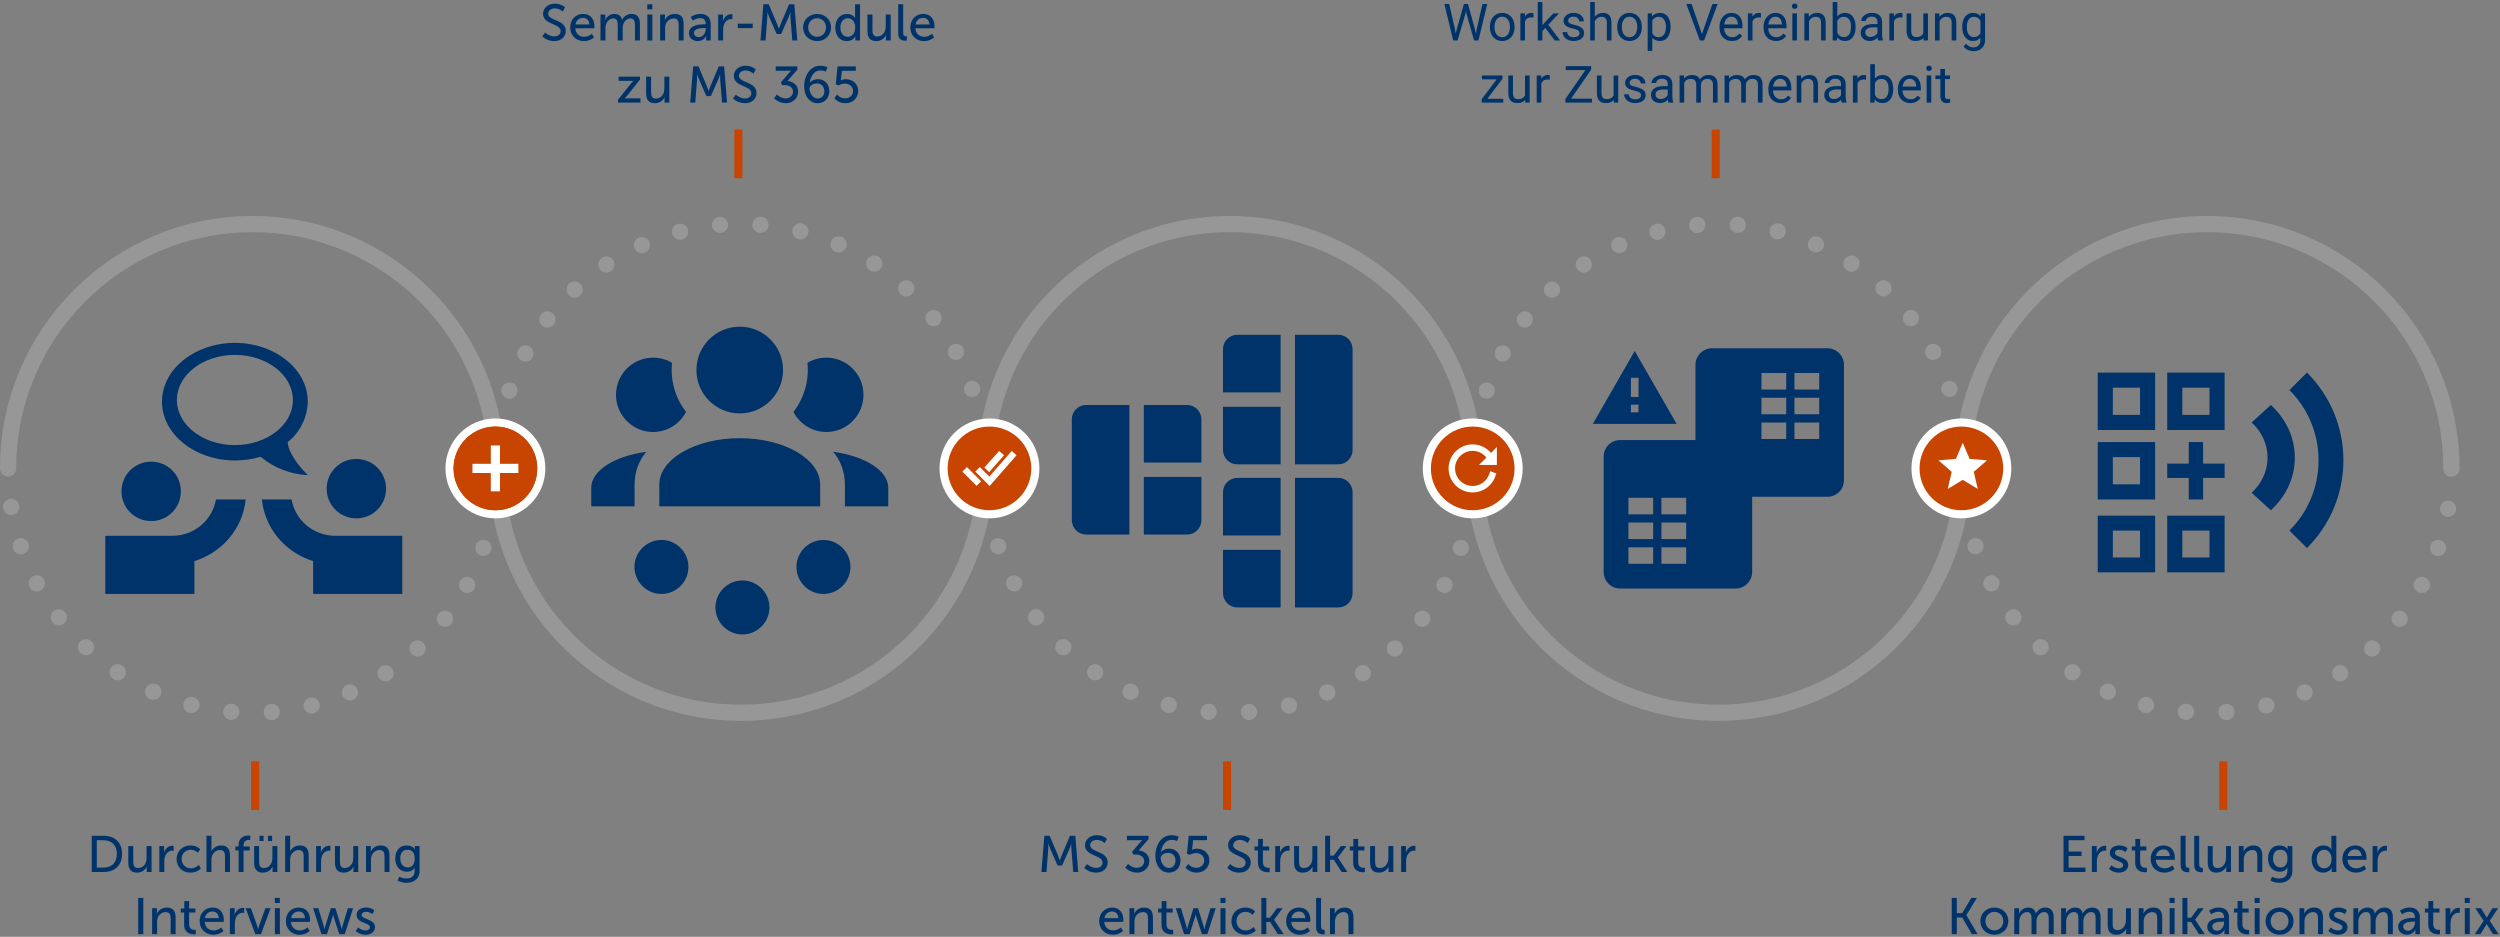 <?xml version="1.0" encoding="UTF-8"?>
<svg width="926px" height="347px" viewBox="0 0 926 347" version="1.1" xmlns="http://www.w3.org/2000/svg" xmlns:xlink="http://www.w3.org/1999/xlink">
    <rect x="0" y="0" width="926" height="347" fill="#808080" stroke="none"/>
    <title>focus365</title>
    <g id="Webgrafik-fördert-Copy" stroke="none" stroke-width="1" fill="none" fill-rule="evenodd">
        <g id="iMac-21.5&quot;-2" transform="translate(-505, -41)">
            <g id="focus365" transform="translate(507, 41.75)">
                <g id="ikon-desktop-copy" transform="translate(1, 82.25)">
                    <g id="box1" transform="translate(90.5, 90.5) scale(1, -1) translate(-90.5, -90.5)" stroke="#979797" stroke-linecap="round" stroke-width="6">
                        <path d="M0,90.5 C0,140.482 40.518,181 90.5,181 C140.482,181 181,140.482 181,90.5" id="Path"></path>
                        <path d="M181,90.5 C181,40.518 140.482,0 90.5,0 C40.518,0 0,40.518 0,90.5" id="Path" stroke-dasharray="0,15"></path>
                    </g>
                    <g id="box2" transform="translate(181, 0)" stroke="#979797" stroke-linecap="round" stroke-width="6">
                        <path d="M0,90.5 C0,140.482 40.518,181 90.5,181 C140.482,181 181,140.482 181,90.5" id="Path"></path>
                        <path d="M181,90.5 C181,40.518 140.482,0 90.5,0 C40.518,0 0,40.518 0,90.5" id="Path" stroke-dasharray="0,15"></path>
                    </g>
                    <g id="box3" transform="translate(452.5, 90.5) scale(1, -1) translate(-452.5, -90.5)translate(362, 0)" stroke="#979797" stroke-linecap="round" stroke-width="6">
                        <path d="M0,90.5 C0,140.482 40.518,181 90.5,181 C140.482,181 181,140.482 181,90.5" id="Path"></path>
                        <path d="M181,90.5 C181,40.518 140.482,0 90.5,0 C40.518,0 0,40.518 0,90.5" id="Path" stroke-dasharray="0,15"></path>
                    </g>
                    <g id="box4" transform="translate(543, 0)" stroke="#979797" stroke-linecap="round" stroke-width="6">
                        <path d="M0,90.5 C0,140.482 40.518,181 90.5,181 C140.482,181 181,140.482 181,90.5" id="Path"></path>
                        <path d="M181,90.5 C181,40.518 140.482,0 90.5,0 C40.518,0 0,40.518 0,90.5" id="Path" stroke-dasharray="0,15"></path>
                    </g>
                    <g id="box5" transform="translate(814.5, 90.5) scale(1, -1) translate(-814.5, -90.5)translate(724, 0)" stroke="#979797" stroke-linecap="round" stroke-width="6">
                        <path d="M0,90.5 C0,140.482 40.518,181 90.5,181 C140.482,181 181,140.482 181,90.5" id="Path"></path>
                        <path d="M181,90.5 C181,40.518 140.482,0 90.5,0 C40.518,0 0,40.518 0,90.5" id="Path" stroke-dasharray="0,15"></path>
                    </g>
                    <g id="mini-reload" transform="translate(705, 72)">
                        <circle id="Oval-Copy" fill="#FFFFFF" cx="18.5" cy="18.5" r="18.5"></circle>
                        <path d="M18.5,3 C9.953,3 3,9.953 3,18.5 C3,27.047 9.953,34 18.5,34 C27.047,34 34,27.047 34,18.5 C34,9.953 27.047,3 18.5,3 Z" id="Shape" fill="#C74500" fill-rule="nonzero"></path>
                        <g id="star-purple500-sharp-24px" transform="translate(6, 7)">
                            <polygon id="Path" points="0 0 24 0 24 24 0 24"></polygon>
                        </g>
                        <polygon id="Path" fill="#FFFFFF" fill-rule="nonzero" points="19 22.743 24.562 26.1 23.086 19.773 28 15.516 21.529 14.967 19 9 16.471 14.967 10 15.516 14.914 19.773 13.438 26.1"></polygon>
                    </g>
                    <g id="mini-reload-copy-2" transform="translate(524, 72)">
                        <circle id="Oval-Copy" fill="#FFFFFF" cx="18.5" cy="18.5" r="18.5"></circle>
                        <path d="M18.5,3 C9.953,3 3,9.953 3,18.5 C3,27.047 9.953,34 18.5,34 C27.047,34 34,27.047 34,18.5 C34,9.953 27.047,3 18.5,3 Z M27.442,17.216 L20.81,17.216 L23.558,14.468 L23.141,13.983 C21.086,11.849 17.85,11.372 15.266,12.821 C12.683,14.27 11.403,17.28 12.151,20.146 C12.9,23.012 15.489,25.011 18.451,25.011 C21.21,25.009 23.669,23.271 24.593,20.671 L24.993,19.543 L27.241,20.338 L26.846,21.466 C25.339,25.732 20.87,28.187 16.46,27.172 C12.051,26.157 9.106,21.994 9.616,17.498 C10.126,13.002 13.929,9.605 18.454,9.604 C20.887,9.595 23.216,10.591 24.889,12.357 L24.931,12.404 L25.252,12.776 L27.442,10.587 L27.442,17.216 Z" id="Shape" fill="#C74500" fill-rule="nonzero"></path>
                    </g>
                    <g id="mini-checkmark" transform="translate(345, 72)" fill-rule="nonzero">
                        <circle id="Oval" fill="#FFFFFF" cx="18.5" cy="18.5" r="18.5"></circle>
                        <path d="M18.5,3 C9.953,3 3,9.953 3,18.5 C3,27.047 9.953,34 18.5,34 C27.047,34 34,27.047 34,18.5 C34,9.953 27.047,3 18.5,3 Z M22.091,12.048 L23.887,13.617 L18.402,19.885 L16.606,18.166 L22.091,12.048 Z M13.726,24.956 L8.467,19.692 L10.154,18.006 L15.413,23.269 L13.726,24.956 Z M18.569,25.014 L13.25,19.692 L14.937,18.007 L18.452,21.525 L26.733,12.048 L28.529,13.617 L18.569,25.014 Z" id="Shape" fill="#C74500"></path>
                    </g>
                    <g id="mini-compass" transform="translate(162, 72)">
                        <circle id="Oval" fill="#FFFFFF" cx="18.5" cy="18.5" r="18.5"></circle>
                        <circle id="Oval" fill="#C74500" fill-rule="nonzero" cx="18.5" cy="18.5" r="1.5"></circle>
                        <path d="M18.5,3 C9.953,3 3,9.953 3,18.5 C3,27.047 9.953,34 18.5,34 C27.047,34 34,27.047 34,18.5 C34,9.953 27.047,3 18.5,3 Z M22.077,22.077 L10.154,26.846 L14.923,14.923 L26.846,10.154 L22.077,22.077 Z" id="Shape" fill="#C74500" fill-rule="nonzero"></path>
                    </g>
                    <g id="add-circle-24px" transform="translate(165, 75)">
                        <circle id="Oval" fill="#FFFFFF" cx="15" cy="16" r="11"></circle>
                        <path d="M15.5,0 C6.944,0 0,6.944 0,15.5 C0,24.056 6.944,31 15.5,31 C24.056,31 31,24.056 31,15.5 C31,6.944 24.056,0 15.5,0 Z M24,17.2 L17.2,17.2 L17.2,24 L13.8,24 L13.8,17.2 L7,17.2 L7,13.8 L13.8,13.8 L13.8,7 L17.2,7 L17.2,13.8 L24,13.8 L24,17.2 Z" id="Shape" fill="#C74500" fill-rule="nonzero"></path>
                    </g>
                </g>
                <g id="kommunikationsmatrix-copy" transform="translate(724, 81.25)">
                    <polygon id="Path" points="54 45 145 45 145 136 54 136"></polygon>
                    <circle id="gozert-beratung" fill-opacity="0" fill="#C9C9C9" cx="91.5" cy="91.5" r="91.5"></circle>
                    <path d="M128.498,56 L122,62.482 C128.682,69.101 132.783,78.341 132.783,88.5 C132.783,98.705 128.682,107.899 122,114.518 L128.498,121 C136.839,112.68 142,101.187 142,88.5 C142,75.813 136.839,64.32 128.498,56 M115.117,68 L108,74.485 C111.634,77.796 113.905,82.395 113.905,87.5 C113.905,92.605 111.634,97.204 108,100.515 L115.117,107 C120.618,101.987 124,95.088 124,87.5 C124,79.912 120.618,73.013 115.117,68 M51,103 L72.262,103 L72.262,81.738 L51,81.738 M56.595,87.333 L66.667,87.333 L66.667,97.405 L56.595,97.405 M51,77.262 L72.262,77.262 L72.262,56 L51,56 M56.595,61.595 L66.667,61.595 L66.667,71.667 L56.595,71.667 M76.738,56 L76.738,77.262 L98,77.262 L98,56 M92.405,71.667 L82.333,71.667 L82.333,61.595 L92.405,61.595 M90.027,89.711 L98,89.711 L98,95.027 L90.027,95.027 L90.027,103 L84.711,103 L84.711,95.027 L76.738,95.027 L76.738,89.711 L84.711,89.711 L84.711,81.738 L90.027,81.738 L90.027,89.711 Z M51,130 L72.262,130 L72.262,109 L51,109 M56.595,114.526 L66.667,114.526 L66.667,124.474 L56.595,124.474 M76.738,109 L76.738,130 L98,130 L98,109 M92.405,124.474 L82.333,124.474 L82.333,114.526 L92.405,114.526" id="Shape" fill="#003369" fill-rule="nonzero"></path>
                </g>
                <g id="vereinbarung-copy" transform="translate(543, 81.25)">
                    <circle id="gowissensaufbau" fill-opacity="0" fill="#C9C9C9" cx="91.5" cy="91.5" r="91.5"></circle>
                    <path d="M131.889,47 C135.25,47 138,49.75 138,53.111 L138,95.889 C138,99.281 135.281,102 131.889,102 L104,102 L104,129.889 C104,133.175 101.371,135.877 98.112,135.996 L97.889,136 L55.111,136 C51.75,136 49,133.25 49,129.889 L49,87.111 C49,83.719 51.719,81 55.111,81 L83,81 L83,53.111 C83,49.825 85.629,47.123 88.888,47.004 L89.111,47 L131.889,47 Z M67.333,120.722 L58.167,120.722 L58.167,126.833 L67.333,126.833 L67.333,120.722 Z M79.556,120.722 L70.389,120.722 L70.389,126.833 L79.556,126.833 L79.556,120.722 Z M67.333,111.556 L58.167,111.556 L58.167,117.667 L67.333,117.667 L67.333,111.556 Z M79.556,111.556 L70.389,111.556 L70.389,117.667 L79.556,117.667 L79.556,111.556 Z M67.333,102.389 L58.167,102.389 L58.167,108.5 L67.333,108.5 L67.333,102.389 Z M79.556,102.389 L70.389,102.389 L70.389,108.5 L79.556,108.5 L79.556,102.389 Z M128.833,74.5 L119.667,74.5 L119.667,80.611 L128.833,80.611 L128.833,74.5 Z M116.611,74.5 L107.444,74.5 L107.444,80.611 L116.611,80.611 L116.611,74.5 Z M60.5,48 L76,75 L45,75 L60.5,48 Z M128.833,65.333 L119.667,65.333 L119.667,71.444 L128.833,71.444 L128.833,65.333 Z M116.611,65.333 L107.444,65.333 L107.444,71.444 L116.611,71.444 L116.611,65.333 Z M61.909,67.895 L59.091,67.895 L59.091,70.737 L61.909,70.737 L61.909,67.895 Z M61.909,57.947 L59.091,57.947 L59.091,65.053 L61.909,65.053 L61.909,57.947 Z M128.833,56.167 L119.667,56.167 L119.667,62.278 L128.833,62.278 L128.833,56.167 Z M116.611,56.167 L107.444,56.167 L107.444,62.278 L116.611,62.278 L116.611,56.167 Z" id="Combined-Shape" fill="#003369" fill-rule="nonzero"></path>
                </g>
                <g id="struktur-copy" transform="translate(362, 81.25)">
                    <g id="Group" transform="translate(33, 42)" fill="#003369" fill-rule="nonzero">
                        <g id="collage-copy" transform="translate(52, 50.5) scale(-1, 1) translate(-52, -50.5)">
                            <path d="M5.333,53 C2.373,53 0,55.373 0,58.333 L0,95.667 C0,98.627 2.373,101 5.333,101 L21.333,101 L21.333,53 M26.667,53 L26.667,74.333 L48,74.333 L48,58.333 C48,55.373 45.627,53 42.667,53 M26.667,79.667 L26.667,101 L42.667,101 C45.627,101 48,98.627 48,95.667 L48,79.667 M5.333,0 C2.373,0 0,2.373 0,5.333 L0,42.667 C0,45.627 2.373,48 5.333,48 L21.333,48 L21.333,0 M26.667,0 L26.667,21.333 L48,21.333 L48,5.333 C48,2.373 45.627,0 42.667,0 M26.667,26.667 L26.667,48 L42.667,48 C45.627,48 48,45.627 48,42.667 L48,26.667 M98.667,26 C101.627,26 104,28.373 104,31.333 L104,68.667 C104,71.627 101.627,74 98.667,74 L82.667,74 L82.667,26 M77.333,26 L77.333,47.333 L56,47.333 L56,31.333 C56,28.373 58.373,26 61.333,26 M77.333,52.667 L77.333,74 L61.333,74 C58.373,74 56,71.627 56,68.667 L56,52.667" id="Shape"></path>
                        </g>
                    </g>
                    <circle id="gonetwork" fill-opacity="0" fill="#D8D8D8" cx="91.5" cy="91.5" r="91.5"></circle>
                </g>
                <g id="module-copy" transform="translate(181, 81.25)">
                    <circle id="goweiterentwicklung" fill-opacity="0" fill="#D8D8D8" cx="91.5" cy="91.5" r="91.5"></circle>
                    <g id="account-group" transform="translate(36, 39)" fill="#003369" fill-rule="nonzero">
                        <path d="M55,0 C63.86,0 71.042,7.191 71.042,16.062 C71.042,24.933 63.86,32.124 55,32.124 C46.14,32.124 38.958,24.933 38.958,16.062 C38.958,7.191 46.14,0 55,0 M22.917,11.473 C25.483,11.473 27.867,12.161 29.929,13.4 C29.242,19.963 31.167,26.48 35.108,31.574 C32.817,35.979 28.233,39.008 22.917,39.008 C15.323,39.008 9.167,32.844 9.167,25.241 C9.167,17.637 15.323,11.473 22.917,11.473 M87.083,11.473 C94.677,11.473 100.833,17.637 100.833,25.241 C100.833,32.844 94.677,39.008 87.083,39.008 C81.767,39.008 77.183,35.979 74.892,31.574 C78.833,26.48 80.758,19.963 80.071,13.4 C82.133,12.161 84.517,11.473 87.083,11.473 M25.208,58.512 C25.208,49.013 38.546,41.303 55,41.303 C71.454,41.303 84.792,49.013 84.792,58.512 L84.792,66.543 L25.208,66.543 L25.208,58.512 M0,66.543 L0,59.659 C0,53.28 8.662,47.911 20.396,46.351 C17.692,49.471 16.042,53.785 16.042,58.512 L16.042,66.543 L0,66.543 M110,66.543 L93.958,66.543 L93.958,58.512 C93.958,53.785 92.308,49.471 89.604,46.351 C101.338,47.911 110,53.28 110,59.659 L110,66.543 Z" id="Shape"></path>
                    </g>
                    <g id="dots-circle" transform="translate(52, 118)" fill="#003369" fill-rule="nonzero">
                        <path d="M40,15 C45.5,15 50,19.5 50,25 C50,30.5 45.5,35 40,35 C34.5,35 30,30.5 30,25 C30,19.5 34.5,15 40,15 M10,0 C15.5,0 20,4.5 20,10 C20,15.5 15.5,20 10,20 C4.5,20 0,15.5 0,10 C0,4.5 4.5,0 10,0 M70,0 C75.5,0 80,4.5 80,10 C80,15.5 75.5,20 70,20 C64.5,20 60,15.5 60,10 C60,4.5 64.5,0 70,0" id="Shape"></path>
                    </g>
                </g>
                <g id="interview-copy" transform="translate(-0, 81.25)">
                    <polygon id="Path" points="43 40 142 40 142 139 43 139"></polygon>
                    <circle id="goeigenverantwortung" fill-opacity="0" fill="#D8D8D8" cx="91.5" cy="91.5" r="91.5"></circle>
                    <path d="M89,103 C87.899,113.823 80.251,122.654 70.016,125.831 L70.016,138 L37,138 L37,116.462 L61.762,116.462 C69.961,116.462 76.674,110.646 77.995,103 L89,103 Z M106.005,103 C107.326,110.646 114.039,116.462 122.238,116.462 L147,116.462 L147,138 L113.984,138 L113.984,125.831 C103.749,122.654 96.101,113.823 95,103 Z M54,89 C60.105,89 65,93.895 65,100 C65,106.105 60.105,111 54,111 C47.895,111 43,106.105 43,100 C43,93.895 47.895,89 54,89 Z M130,88 C136.105,88 141,92.895 141,99 C141,105.105 136.105,110 130,110 C123.895,110 119,105.105 119,99 C119,92.895 123.895,88 130,88 Z M85,45 C99.85,45 112,54.746 112,66.778 C111.865,72.631 109.138,78.129 104.575,81.75 C104.575,83.383 105.709,87.657 112,94 C105.601,93.701 99.472,91.278 94.531,87.194 C91.453,88.093 88.213,88.556 85,88.556 C70.15,88.556 58,78.81 58,66.778 C58,54.746 70.15,45 85,45 Z M85,49.455 C73.127,49.455 63.51,56.944 63.51,66.159 C63.51,75.374 73.127,82.864 85,82.864 C96.873,82.864 106.49,75.374 106.49,66.159 C106.49,56.944 96.873,49.455 85,49.455 Z" id="Shape" fill="#003369" fill-rule="nonzero"></path>
                </g>
                <g id="txt5" transform="translate(720.923, 282.25)">
                    <g id="Erstellung-der-Kommu" transform="translate(0, 26.586)" fill="#003369" fill-rule="nonzero">
                        <polygon id="Path" points="41.401 13.414 49.514 13.414 49.514 11.78 43.282 11.78 43.282 7.467 48.089 7.467 48.089 5.833 43.282 5.833 43.282 1.634 49.191 1.634 49.191 2.84217094e-14 41.401 2.84217094e-14"></polygon>
                        <path d="M51.908,13.414 L53.751,13.414 L53.751,9.481 C53.751,8.892 53.808,8.303 53.979,7.752 C54.416,6.327 55.499,5.491 56.677,5.491 C56.962,5.491 57.209,5.548 57.209,5.548 L57.209,3.724 C57.209,3.724 56.981,3.686 56.734,3.686 C55.252,3.686 54.131,4.788 53.694,6.194 L53.656,6.194 C53.656,6.194 53.694,5.871 53.694,5.472 L53.694,3.8 L51.908,3.8 L51.908,13.414 Z" id="Path"></path>
                        <path d="M58.254,12.236 C58.254,12.236 59.546,13.642 61.902,13.642 C64.011,13.642 65.379,12.445 65.379,10.849 C65.379,7.695 60.439,8.075 60.439,6.346 C60.439,5.51 61.218,5.168 62.016,5.168 C63.536,5.168 64.391,6.023 64.391,6.023 L65.132,4.636 C65.132,4.636 64.144,3.572 62.035,3.572 C60.116,3.572 58.558,4.56 58.558,6.308 C58.558,9.443 63.498,9.082 63.498,10.849 C63.498,11.628 62.7,12.046 61.902,12.046 C60.23,12.046 59.147,10.925 59.147,10.925 L58.254,12.236 Z" id="Path"></path>
                        <path d="M67.944,9.899 C67.944,13.11 70.395,13.49 71.63,13.49 C72.01,13.49 72.276,13.452 72.276,13.452 L72.276,11.818 C72.276,11.818 72.105,11.856 71.839,11.856 C71.136,11.856 69.787,11.609 69.787,9.69 L69.787,5.415 L72.105,5.415 L72.105,3.933 L69.787,3.933 L69.787,1.159 L68.001,1.159 L68.001,3.933 L66.69,3.933 L66.69,5.415 L67.944,5.415 L67.944,9.899 Z" id="Path"></path>
                        <path d="M73.682,8.607 C73.682,11.457 75.753,13.642 78.774,13.642 C81.073,13.642 82.498,12.274 82.498,12.274 L81.738,10.925 C81.738,10.925 80.541,12.046 78.888,12.046 C77.178,12.046 75.677,10.982 75.582,8.873 L82.593,8.873 C82.593,8.873 82.65,8.322 82.65,8.075 C82.65,5.586 81.206,3.572 78.489,3.572 C75.753,3.572 73.682,5.548 73.682,8.607 Z M75.639,7.486 C75.905,5.909 77.045,5.035 78.451,5.035 C79.686,5.035 80.712,5.833 80.769,7.486 L75.639,7.486 Z" id="Shape"></path>
                        <path d="M84.778,10.792 C84.778,13.205 86.317,13.49 87.362,13.49 C87.685,13.49 87.97,13.452 87.97,13.452 L87.97,11.818 C87.97,11.818 87.818,11.837 87.647,11.837 C87.077,11.837 86.621,11.628 86.621,10.469 L86.621,2.84217094e-14 L84.778,2.84217094e-14 L84.778,10.792 Z" id="Path"></path>
                        <path d="M89.813,10.792 C89.813,13.205 91.352,13.49 92.397,13.49 C92.72,13.49 93.005,13.452 93.005,13.452 L93.005,11.818 C93.005,11.818 92.853,11.837 92.682,11.837 C92.112,11.837 91.656,11.628 91.656,10.469 L91.656,2.84217094e-14 L89.813,2.84217094e-14 L89.813,10.792 Z" id="Path"></path>
                        <path d="M94.829,9.956 C94.829,12.502 95.95,13.642 98.116,13.642 C99.997,13.642 101.251,12.388 101.65,11.438 L101.688,11.438 C101.688,11.438 101.65,11.742 101.65,12.141 L101.65,13.414 L103.436,13.414 L103.436,3.8 L101.593,3.8 L101.593,8.303 C101.593,10.203 100.434,11.932 98.477,11.932 C96.938,11.932 96.672,10.868 96.672,9.538 L96.672,3.8 L94.829,3.8 L94.829,9.956 Z" id="Path"></path>
                        <path d="M106.324,13.414 L108.167,13.414 L108.167,8.911 C108.167,8.436 108.205,7.999 108.319,7.619 C108.718,6.232 109.896,5.263 111.359,5.263 C112.898,5.263 113.183,6.327 113.183,7.676 L113.183,13.414 L115.026,13.414 L115.026,7.258 C115.026,4.807 113.981,3.572 111.72,3.572 C109.63,3.572 108.49,4.94 108.11,5.776 L108.072,5.776 C108.072,5.776 108.11,5.453 108.11,5.073 L108.11,3.8 L106.324,3.8 L106.324,13.414 Z" id="Path"></path>
                        <path d="M118.636,15.162 L118.028,16.606 C118.959,17.081 120.156,17.404 121.315,17.404 C123.747,17.404 126.16,16.188 126.16,13.015 L126.16,3.8 L124.393,3.8 L124.393,4.693 C124.393,4.864 124.412,4.997 124.412,4.997 L124.374,4.997 C124.374,4.997 123.671,3.572 121.353,3.572 C118.693,3.572 117.154,5.624 117.154,8.379 C117.154,11.153 118.769,13.3 121.448,13.3 C122.835,13.3 123.728,12.749 124.298,11.799 L124.336,11.799 C124.336,11.799 124.317,12.103 124.317,12.407 L124.317,13.11 C124.317,15.067 122.949,15.808 121.277,15.808 C119.833,15.808 118.636,15.162 118.636,15.162 Z M121.809,11.704 C120.08,11.704 119.016,10.336 119.016,8.341 C119.016,6.384 119.966,5.168 121.638,5.168 C123.139,5.168 124.355,5.89 124.355,8.398 C124.355,10.906 123.139,11.704 121.809,11.704 Z" id="Shape"></path>
                        <path d="M133.304,8.607 C133.304,11.59 134.938,13.642 137.541,13.642 C139.916,13.642 140.695,11.856 140.695,11.856 L140.733,11.856 C140.733,11.856 140.714,12.122 140.714,12.502 L140.714,13.414 L142.462,13.414 L142.462,2.84217094e-14 L140.619,2.84217094e-14 L140.619,4.446 C140.619,4.807 140.657,5.092 140.657,5.092 L140.619,5.092 C140.619,5.092 139.878,3.572 137.655,3.572 C135.109,3.572 133.304,5.548 133.304,8.607 Z M135.185,8.607 C135.185,6.422 136.439,5.168 137.959,5.168 C139.783,5.168 140.676,6.878 140.676,8.588 C140.676,11.039 139.327,12.046 137.902,12.046 C136.306,12.046 135.185,10.697 135.185,8.607 Z" id="Shape"></path>
                        <path d="M144.685,8.607 C144.685,11.457 146.756,13.642 149.777,13.642 C152.076,13.642 153.501,12.274 153.501,12.274 L152.741,10.925 C152.741,10.925 151.544,12.046 149.891,12.046 C148.181,12.046 146.68,10.982 146.585,8.873 L153.596,8.873 C153.596,8.873 153.653,8.322 153.653,8.075 C153.653,5.586 152.209,3.572 149.492,3.572 C146.756,3.572 144.685,5.548 144.685,8.607 Z M146.642,7.486 C146.908,5.909 148.048,5.035 149.454,5.035 C150.689,5.035 151.715,5.833 151.772,7.486 L146.642,7.486 Z" id="Shape"></path>
                        <path d="M155.895,13.414 L157.738,13.414 L157.738,9.481 C157.738,8.892 157.795,8.303 157.966,7.752 C158.403,6.327 159.486,5.491 160.664,5.491 C160.949,5.491 161.196,5.548 161.196,5.548 L161.196,3.724 C161.196,3.724 160.968,3.686 160.721,3.686 C159.239,3.686 158.118,4.788 157.681,6.194 L157.643,6.194 C157.643,6.194 157.681,5.871 157.681,5.472 L157.681,3.8 L155.895,3.8 L155.895,13.414 Z" id="Path"></path>
                        <polygon id="Path" points="0 36.414 1.881 36.414 1.881 30.258 3.876 30.258 7.448 36.414 9.576 36.414 5.434 29.403 5.434 29.365 9.329 23 7.258 23 3.876 28.643 1.881 28.643 1.881 23 0 23"></polygon>
                        <path d="M10.602,31.588 C10.602,34.514 12.92,36.642 15.789,36.642 C18.658,36.642 20.976,34.514 20.976,31.588 C20.976,28.681 18.658,26.572 15.789,26.572 C12.92,26.572 10.602,28.681 10.602,31.588 Z M12.483,31.588 C12.483,29.593 13.984,28.168 15.789,28.168 C17.613,28.168 19.095,29.593 19.095,31.588 C19.095,33.602 17.613,35.046 15.789,35.046 C13.984,35.046 12.483,33.602 12.483,31.588 Z" id="Shape"></path>
                        <path d="M23.161,36.414 L25.004,36.414 L25.004,32.025 C25.004,31.588 25.023,31.151 25.118,30.771 C25.479,29.403 26.467,28.244 27.873,28.244 C29.355,28.244 29.545,29.403 29.545,30.657 L29.545,36.414 L31.388,36.414 L31.388,32.025 C31.388,31.531 31.426,31.094 31.521,30.695 C31.863,29.384 32.87,28.244 34.219,28.244 C35.663,28.244 35.929,29.308 35.929,30.657 L35.929,36.414 L37.772,36.414 L37.772,30.258 C37.772,27.807 36.765,26.572 34.599,26.572 C33.041,26.572 31.711,27.598 31.179,28.757 L31.141,28.757 C30.818,27.313 29.868,26.572 28.253,26.572 C26.752,26.572 25.403,27.655 24.947,28.776 L24.909,28.776 C24.909,28.776 24.947,28.453 24.947,28.073 L24.947,26.8 L23.161,26.8 L23.161,36.414 Z" id="Path"></path>
                        <path d="M40.527,36.414 L42.37,36.414 L42.37,32.025 C42.37,31.588 42.389,31.151 42.484,30.771 C42.845,29.403 43.833,28.244 45.239,28.244 C46.721,28.244 46.911,29.403 46.911,30.657 L46.911,36.414 L48.754,36.414 L48.754,32.025 C48.754,31.531 48.792,31.094 48.887,30.695 C49.229,29.384 50.236,28.244 51.585,28.244 C53.029,28.244 53.295,29.308 53.295,30.657 L53.295,36.414 L55.138,36.414 L55.138,30.258 C55.138,27.807 54.131,26.572 51.965,26.572 C50.407,26.572 49.077,27.598 48.545,28.757 L48.507,28.757 C48.184,27.313 47.234,26.572 45.619,26.572 C44.118,26.572 42.769,27.655 42.313,28.776 L42.275,28.776 C42.275,28.776 42.313,28.453 42.313,28.073 L42.313,26.8 L40.527,26.8 L40.527,36.414 Z" id="Path"></path>
                        <path d="M57.76,32.956 C57.76,35.502 58.881,36.642 61.047,36.642 C62.928,36.642 64.182,35.388 64.581,34.438 L64.619,34.438 C64.619,34.438 64.581,34.742 64.581,35.141 L64.581,36.414 L66.367,36.414 L66.367,26.8 L64.524,26.8 L64.524,31.303 C64.524,33.203 63.365,34.932 61.408,34.932 C59.869,34.932 59.603,33.868 59.603,32.538 L59.603,26.8 L57.76,26.8 L57.76,32.956 Z" id="Path"></path>
                        <path d="M69.255,36.414 L71.098,36.414 L71.098,31.911 C71.098,31.436 71.136,30.999 71.25,30.619 C71.649,29.232 72.827,28.263 74.29,28.263 C75.829,28.263 76.114,29.327 76.114,30.676 L76.114,36.414 L77.957,36.414 L77.957,30.258 C77.957,27.807 76.912,26.572 74.651,26.572 C72.561,26.572 71.421,27.94 71.041,28.776 L71.003,28.776 C71.003,28.776 71.041,28.453 71.041,28.073 L71.041,26.8 L69.255,26.8 L69.255,36.414 Z" id="Path"></path>
                        <path d="M80.693,24.881 L82.555,24.881 L82.555,23 L80.693,23 L80.693,24.881 Z M80.712,36.414 L82.555,36.414 L82.555,26.8 L80.712,26.8 L80.712,36.414 Z" id="Shape"></path>
                        <polygon id="Path" points="85.443 36.414 87.286 36.414 87.286 31.892 88.673 31.892 91.561 36.414 93.708 36.414 90.155 31.075 90.155 31.037 93.347 26.8 91.257 26.8 88.635 30.334 87.286 30.334 87.286 23 85.443 23"></polygon>
                        <path d="M94.658,33.716 C94.658,35.635 96.273,36.642 97.926,36.642 C100.225,36.642 101.004,34.742 101.004,34.742 L101.042,34.742 C101.042,34.742 101.004,35.065 101.004,35.502 L101.004,36.414 L102.714,36.414 L102.714,30.334 C102.714,27.902 101.346,26.572 98.914,26.572 C96.71,26.572 95.323,27.712 95.323,27.712 L96.083,29.061 C96.083,29.061 97.28,28.13 98.762,28.13 C99.978,28.13 100.871,28.662 100.871,30.239 L100.871,30.41 L100.453,30.41 C98.838,30.41 94.658,30.543 94.658,33.716 Z M96.52,33.621 C96.52,31.892 99.028,31.797 100.415,31.797 L100.89,31.797 L100.89,32.101 C100.89,33.526 99.883,35.16 98.325,35.16 C97.128,35.16 96.52,34.4 96.52,33.621 Z" id="Shape"></path>
                        <path d="M105.811,32.899 C105.811,36.11 108.262,36.49 109.497,36.49 C109.877,36.49 110.143,36.452 110.143,36.452 L110.143,34.818 C110.143,34.818 109.972,34.856 109.706,34.856 C109.003,34.856 107.654,34.609 107.654,32.69 L107.654,28.415 L109.972,28.415 L109.972,26.933 L107.654,26.933 L107.654,24.159 L105.868,24.159 L105.868,26.933 L104.557,26.933 L104.557,28.415 L105.811,28.415 L105.811,32.899 Z" id="Path"></path>
                        <path d="M112.195,24.881 L114.057,24.881 L114.057,23 L112.195,23 L112.195,24.881 Z M112.214,36.414 L114.057,36.414 L114.057,26.8 L112.214,26.8 L112.214,36.414 Z" id="Shape"></path>
                        <path d="M116.242,31.588 C116.242,34.514 118.56,36.642 121.429,36.642 C124.298,36.642 126.616,34.514 126.616,31.588 C126.616,28.681 124.298,26.572 121.429,26.572 C118.56,26.572 116.242,28.681 116.242,31.588 Z M118.123,31.588 C118.123,29.593 119.624,28.168 121.429,28.168 C123.253,28.168 124.735,29.593 124.735,31.588 C124.735,33.602 123.253,35.046 121.429,35.046 C119.624,35.046 118.123,33.602 118.123,31.588 Z" id="Shape"></path>
                        <path d="M128.801,36.414 L130.644,36.414 L130.644,31.911 C130.644,31.436 130.682,30.999 130.796,30.619 C131.195,29.232 132.373,28.263 133.836,28.263 C135.375,28.263 135.66,29.327 135.66,30.676 L135.66,36.414 L137.503,36.414 L137.503,30.258 C137.503,27.807 136.458,26.572 134.197,26.572 C132.107,26.572 130.967,27.94 130.587,28.776 L130.549,28.776 C130.549,28.776 130.587,28.453 130.587,28.073 L130.587,26.8 L128.801,26.8 L128.801,36.414 Z" id="Path"></path>
                        <path d="M139.479,35.236 C139.479,35.236 140.771,36.642 143.127,36.642 C145.236,36.642 146.604,35.445 146.604,33.849 C146.604,30.695 141.664,31.075 141.664,29.346 C141.664,28.51 142.443,28.168 143.241,28.168 C144.761,28.168 145.616,29.023 145.616,29.023 L146.357,27.636 C146.357,27.636 145.369,26.572 143.26,26.572 C141.341,26.572 139.783,27.56 139.783,29.308 C139.783,32.443 144.723,32.082 144.723,33.849 C144.723,34.628 143.925,35.046 143.127,35.046 C141.455,35.046 140.372,33.925 140.372,33.925 L139.479,35.236 Z" id="Path"></path>
                        <path d="M148.77,36.414 L150.613,36.414 L150.613,32.025 C150.613,31.588 150.632,31.151 150.727,30.771 C151.088,29.403 152.076,28.244 153.482,28.244 C154.964,28.244 155.154,29.403 155.154,30.657 L155.154,36.414 L156.997,36.414 L156.997,32.025 C156.997,31.531 157.035,31.094 157.13,30.695 C157.472,29.384 158.479,28.244 159.828,28.244 C161.272,28.244 161.538,29.308 161.538,30.657 L161.538,36.414 L163.381,36.414 L163.381,30.258 C163.381,27.807 162.374,26.572 160.208,26.572 C158.65,26.572 157.32,27.598 156.788,28.757 L156.75,28.757 C156.427,27.313 155.477,26.572 153.862,26.572 C152.361,26.572 151.012,27.655 150.556,28.776 L150.518,28.776 C150.518,28.776 150.556,28.453 150.556,28.073 L150.556,26.8 L148.77,26.8 L148.77,36.414 Z" id="Path"></path>
                        <path d="M165.357,33.716 C165.357,35.635 166.972,36.642 168.625,36.642 C170.924,36.642 171.703,34.742 171.703,34.742 L171.741,34.742 C171.741,34.742 171.703,35.065 171.703,35.502 L171.703,36.414 L173.413,36.414 L173.413,30.334 C173.413,27.902 172.045,26.572 169.613,26.572 C167.409,26.572 166.022,27.712 166.022,27.712 L166.782,29.061 C166.782,29.061 167.979,28.13 169.461,28.13 C170.677,28.13 171.57,28.662 171.57,30.239 L171.57,30.41 L171.152,30.41 C169.537,30.41 165.357,30.543 165.357,33.716 Z M167.219,33.621 C167.219,31.892 169.727,31.797 171.114,31.797 L171.589,31.797 L171.589,32.101 C171.589,33.526 170.582,35.16 169.024,35.16 C167.827,35.16 167.219,34.4 167.219,33.621 Z" id="Shape"></path>
                        <path d="M176.51,32.899 C176.51,36.11 178.961,36.49 180.196,36.49 C180.576,36.49 180.842,36.452 180.842,36.452 L180.842,34.818 C180.842,34.818 180.671,34.856 180.405,34.856 C179.702,34.856 178.353,34.609 178.353,32.69 L178.353,28.415 L180.671,28.415 L180.671,26.933 L178.353,26.933 L178.353,24.159 L176.567,24.159 L176.567,26.933 L175.256,26.933 L175.256,28.415 L176.51,28.415 L176.51,32.899 Z" id="Path"></path>
                        <path d="M182.913,36.414 L184.756,36.414 L184.756,32.481 C184.756,31.892 184.813,31.303 184.984,30.752 C185.421,29.327 186.504,28.491 187.682,28.491 C187.967,28.491 188.214,28.548 188.214,28.548 L188.214,26.724 C188.214,26.724 187.986,26.686 187.739,26.686 C186.257,26.686 185.136,27.788 184.699,29.194 L184.661,29.194 C184.661,29.194 184.699,28.871 184.699,28.472 L184.699,26.8 L182.913,26.8 L182.913,36.414 Z" id="Path"></path>
                        <path d="M190.019,24.881 L191.881,24.881 L191.881,23 L190.019,23 L190.019,24.881 Z M190.038,36.414 L191.881,36.414 L191.881,26.8 L190.038,26.8 L190.038,36.414 Z" id="Shape"></path>
                        <path d="M198.17,32.671 C198.17,32.671 198.322,32.975 198.455,33.203 L200.469,36.414 L202.559,36.414 L199.291,31.474 L202.388,26.8 L200.279,26.8 L198.493,29.726 C198.341,29.973 198.17,30.296 198.17,30.296 L198.132,30.296 C198.132,30.296 197.961,29.973 197.809,29.726 L196.023,26.8 L193.914,26.8 L197.011,31.474 L193.743,36.414 L195.833,36.414 L197.847,33.203 C197.98,32.975 198.132,32.671 198.132,32.671 L198.17,32.671 Z" id="Path"></path>
                    </g>
                    <line x1="100.576" y1="0.5" x2="100.576" y2="15.5" id="Line" stroke="#C74500" stroke-width="3" stroke-linecap="square"></line>
                </g>
                <g id="txt4" transform="translate(533.003, 0)">
                    <g id="Workshop-Vereinbarun" fill="#003369" fill-rule="nonzero">
                        <polygon id="Path" points="3.915 9.992 4.175 11.773 4.555 10.168 7.227 0.742 8.73 0.742 11.337 10.168 11.708 11.801 11.996 9.982 14.092 0.742 15.883 0.742 12.608 14.25 10.984 14.25 8.201 4.407 7.988 3.377 7.774 4.407 4.889 14.25 3.266 14.25 0 0.742 1.781 0.742"></polygon>
                        <path d="M16.848,9.138 C16.848,8.155 17.041,7.27 17.427,6.485 C17.814,5.699 18.352,5.093 19.042,4.667 C19.731,4.24 20.518,4.026 21.403,4.026 C22.77,4.026 23.875,4.5 24.719,5.446 C25.564,6.392 25.986,7.651 25.986,9.222 L25.986,9.342 C25.986,10.319 25.799,11.196 25.425,11.972 C25.05,12.749 24.515,13.353 23.82,13.786 C23.124,14.219 22.324,14.436 21.421,14.436 C20.061,14.436 18.958,13.962 18.114,13.016 C17.27,12.07 16.848,10.817 16.848,9.259 L16.848,9.138 Z M18.573,9.342 C18.573,10.456 18.831,11.349 19.348,12.023 C19.864,12.698 20.556,13.035 21.421,13.035 C22.293,13.035 22.986,12.693 23.5,12.01 C24.013,11.326 24.27,10.369 24.27,9.138 C24.27,8.037 24.008,7.145 23.486,6.462 C22.963,5.778 22.269,5.437 21.403,5.437 C20.556,5.437 19.872,5.774 19.353,6.448 C18.833,7.122 18.573,8.087 18.573,9.342 Z" id="Shape"></path>
                        <path d="M32.99,5.752 C32.73,5.709 32.449,5.687 32.146,5.687 C31.02,5.687 30.257,6.166 29.854,7.125 L29.854,14.25 L28.138,14.25 L28.138,4.212 L29.808,4.212 L29.836,5.372 C30.399,4.475 31.197,4.026 32.229,4.026 C32.563,4.026 32.817,4.07 32.99,4.156 L32.99,5.752 Z" id="Path"></path>
                        <polygon id="Path" points="37.369 9.602 36.293 10.725 36.293 14.25 34.577 14.25 34.577 0 36.293 0 36.293 8.619 37.211 7.515 40.338 4.212 42.425 4.212 38.52 8.405 42.88 14.25 40.867 14.25"></polygon>
                        <path d="M50.042,11.587 C50.042,11.124 49.867,10.763 49.518,10.507 C49.168,10.25 48.559,10.029 47.69,9.843 C46.821,9.658 46.132,9.435 45.621,9.175 C45.111,8.916 44.734,8.606 44.49,8.248 C44.245,7.889 44.123,7.462 44.123,6.967 C44.123,6.145 44.471,5.449 45.167,4.88 C45.863,4.311 46.752,4.026 47.834,4.026 C48.972,4.026 49.895,4.32 50.603,4.908 C51.311,5.495 51.666,6.247 51.666,7.162 L49.94,7.162 C49.94,6.692 49.74,6.287 49.342,5.947 C48.943,5.607 48.44,5.437 47.834,5.437 C47.209,5.437 46.721,5.573 46.368,5.845 C46.016,6.117 45.839,6.472 45.839,6.912 C45.839,7.326 46.003,7.638 46.331,7.849 C46.659,8.059 47.251,8.26 48.108,8.452 C48.964,8.643 49.659,8.872 50.19,9.138 C50.722,9.404 51.117,9.724 51.373,10.098 C51.63,10.473 51.758,10.929 51.758,11.467 C51.758,12.364 51.4,13.083 50.682,13.624 C49.965,14.165 49.034,14.436 47.89,14.436 C47.086,14.436 46.374,14.293 45.756,14.009 C45.137,13.724 44.653,13.327 44.304,12.817 C43.955,12.306 43.78,11.754 43.78,11.161 L45.496,11.161 C45.527,11.736 45.757,12.192 46.187,12.529 C46.617,12.866 47.185,13.035 47.89,13.035 C48.539,13.035 49.06,12.903 49.453,12.64 C49.846,12.378 50.042,12.027 50.042,11.587 Z" id="Path"></path>
                        <path d="M55.71,5.427 C56.471,4.493 57.461,4.026 58.679,4.026 C60.801,4.026 61.871,5.223 61.889,7.617 L61.889,14.25 L60.173,14.25 L60.173,7.607 C60.167,6.884 60.001,6.349 59.677,6.002 C59.352,5.656 58.846,5.483 58.16,5.483 C57.603,5.483 57.114,5.631 56.694,5.928 C56.273,6.225 55.945,6.615 55.71,7.097 L55.71,14.25 L53.994,14.25 L53.994,0 L55.71,0 L55.71,5.427 Z" id="Path"></path>
                        <path d="M64.004,9.138 C64.004,8.155 64.198,7.27 64.584,6.485 C64.971,5.699 65.509,5.093 66.198,4.667 C66.888,4.24 67.675,4.026 68.56,4.026 C69.926,4.026 71.032,4.5 71.876,5.446 C72.72,6.392 73.143,7.651 73.143,9.222 L73.143,9.342 C73.143,10.319 72.955,11.196 72.581,11.972 C72.207,12.749 71.672,13.353 70.976,13.786 C70.281,14.219 69.481,14.436 68.578,14.436 C67.217,14.436 66.115,13.962 65.271,13.016 C64.427,12.07 64.004,10.817 64.004,9.259 L64.004,9.138 Z M65.73,9.342 C65.73,10.456 65.988,11.349 66.505,12.023 C67.021,12.698 67.712,13.035 68.578,13.035 C69.45,13.035 70.143,12.693 70.656,12.01 C71.17,11.326 71.426,10.369 71.426,9.138 C71.426,8.037 71.165,7.145 70.642,6.462 C70.12,5.778 69.425,5.437 68.56,5.437 C67.712,5.437 67.029,5.774 66.509,6.448 C65.99,7.122 65.73,8.087 65.73,9.342 Z" id="Shape"></path>
                        <path d="M83.774,9.342 C83.774,10.87 83.425,12.101 82.726,13.035 C82.027,13.969 81.081,14.436 79.887,14.436 C78.669,14.436 77.71,14.049 77.011,13.276 L77.011,18.109 L75.295,18.109 L75.295,4.212 L76.863,4.212 L76.946,5.325 C77.645,4.459 78.616,4.026 79.859,4.026 C81.065,4.026 82.019,4.481 82.721,5.39 C83.423,6.299 83.774,7.564 83.774,9.185 L83.774,9.342 Z M82.058,9.147 C82.058,8.016 81.817,7.122 81.334,6.466 C80.852,5.811 80.19,5.483 79.349,5.483 C78.31,5.483 77.531,5.944 77.011,6.865 L77.011,11.662 C77.525,12.577 78.31,13.035 79.368,13.035 C80.19,13.035 80.844,12.708 81.33,12.056 C81.815,11.403 82.058,10.434 82.058,9.147 Z" id="Shape"></path>
                        <polygon id="Path" points="95.399 11.884 99.258 0.742 101.207 0.742 96.197 14.25 94.62 14.25 89.619 0.742 91.558 0.742"></polygon>
                        <path d="M106.504,14.436 C105.143,14.436 104.036,13.989 103.183,13.095 C102.329,12.201 101.902,11.006 101.902,9.509 L101.902,9.194 C101.902,8.198 102.093,7.309 102.473,6.527 C102.853,5.744 103.385,5.132 104.069,4.69 C104.752,4.247 105.493,4.026 106.291,4.026 C107.596,4.026 108.61,4.456 109.333,5.316 C110.057,6.176 110.419,7.406 110.419,9.008 L110.419,9.723 L103.619,9.723 C103.643,10.712 103.933,11.512 104.486,12.121 C105.04,12.73 105.743,13.035 106.597,13.035 C107.203,13.035 107.716,12.911 108.137,12.664 C108.557,12.416 108.925,12.088 109.241,11.68 L110.289,12.497 C109.448,13.789 108.186,14.436 106.504,14.436 Z M106.291,5.437 C105.598,5.437 105.016,5.689 104.546,6.193 C104.076,6.697 103.786,7.403 103.674,8.312 L108.703,8.312 L108.703,8.183 C108.653,7.311 108.418,6.635 107.998,6.156 C107.577,5.676 107.008,5.437 106.291,5.437 Z" id="Shape"></path>
                        <path d="M117.256,5.752 C116.997,5.709 116.715,5.687 116.412,5.687 C115.286,5.687 114.523,6.166 114.121,7.125 L114.121,14.25 L112.404,14.25 L112.404,4.212 L114.074,4.212 L114.102,5.372 C114.665,4.475 115.463,4.026 116.496,4.026 C116.83,4.026 117.083,4.07 117.256,4.156 L117.256,5.752 Z" id="Path"></path>
                        <path d="M122.823,14.436 C121.462,14.436 120.355,13.989 119.501,13.095 C118.648,12.201 118.221,11.006 118.221,9.509 L118.221,9.194 C118.221,8.198 118.411,7.309 118.792,6.527 C119.172,5.744 119.704,5.132 120.387,4.69 C121.071,4.247 121.812,4.026 122.609,4.026 C123.914,4.026 124.929,4.456 125.652,5.316 C126.376,6.176 126.738,7.406 126.738,9.008 L126.738,9.723 L119.938,9.723 C119.962,10.712 120.251,11.512 120.805,12.121 C121.358,12.73 122.062,13.035 122.916,13.035 C123.522,13.035 124.035,12.911 124.456,12.664 C124.876,12.416 125.244,12.088 125.56,11.68 L126.608,12.497 C125.767,13.789 124.505,14.436 122.823,14.436 Z M122.609,5.437 C121.917,5.437 121.335,5.689 120.865,6.193 C120.395,6.697 120.104,7.403 119.993,8.312 L125.021,8.312 L125.021,8.183 C124.972,7.311 124.737,6.635 124.316,6.156 C123.896,5.676 123.327,5.437 122.609,5.437 Z" id="Shape"></path>
                        <path d="M130.588,14.25 L128.872,14.25 L128.872,4.212 L130.588,4.212 L130.588,14.25 Z M128.732,1.549 C128.732,1.271 128.817,1.036 128.988,0.844 C129.158,0.653 129.41,0.557 129.744,0.557 C130.078,0.557 130.331,0.653 130.504,0.844 C130.678,1.036 130.764,1.271 130.764,1.549 C130.764,1.828 130.678,2.06 130.504,2.245 C130.331,2.431 130.078,2.523 129.744,2.523 C129.41,2.523 129.158,2.431 128.988,2.245 C128.817,2.06 128.732,1.828 128.732,1.549 Z" id="Shape"></path>
                        <path d="M134.958,4.212 L135.013,5.474 C135.78,4.509 136.782,4.026 138.019,4.026 C140.14,4.026 141.21,5.223 141.229,7.617 L141.229,14.25 L139.513,14.25 L139.513,7.607 C139.507,6.884 139.341,6.349 139.016,6.002 C138.692,5.656 138.186,5.483 137.5,5.483 C136.943,5.483 136.454,5.631 136.034,5.928 C135.613,6.225 135.285,6.615 135.05,7.097 L135.05,14.25 L133.334,14.25 L133.334,4.212 L134.958,4.212 Z" id="Path"></path>
                        <path d="M152.315,9.342 C152.315,10.876 151.963,12.108 151.258,13.039 C150.553,13.97 149.606,14.436 148.419,14.436 C147.151,14.436 146.171,13.987 145.478,13.09 L145.395,14.25 L143.817,14.25 L143.817,0 L145.534,0 L145.534,5.316 C146.226,4.456 147.182,4.026 148.4,4.026 C149.619,4.026 150.576,4.487 151.272,5.409 C151.968,6.33 152.315,7.592 152.315,9.194 L152.315,9.342 Z M150.599,9.147 C150.599,7.979 150.373,7.076 149.922,6.438 C149.47,5.801 148.821,5.483 147.974,5.483 C146.842,5.483 146.028,6.009 145.534,7.06 L145.534,11.402 C146.059,12.453 146.879,12.979 147.992,12.979 C148.815,12.979 149.455,12.66 149.913,12.023 C150.37,11.386 150.599,10.428 150.599,9.147 Z" id="Shape"></path>
                        <path d="M160.674,14.25 C160.575,14.052 160.495,13.7 160.433,13.192 C159.635,14.021 158.683,14.436 157.576,14.436 C156.586,14.436 155.774,14.156 155.14,13.596 C154.506,13.036 154.189,12.326 154.189,11.467 C154.189,10.422 154.587,9.61 155.382,9.031 C156.176,8.453 157.294,8.164 158.735,8.164 L160.405,8.164 L160.405,7.375 C160.405,6.776 160.226,6.298 159.867,5.942 C159.508,5.587 158.98,5.409 158.281,5.409 C157.668,5.409 157.155,5.563 156.741,5.873 C156.326,6.182 156.119,6.556 156.119,6.995 L154.394,6.995 C154.394,6.494 154.571,6.01 154.927,5.543 C155.283,5.076 155.765,4.707 156.374,4.435 C156.983,4.162 157.653,4.026 158.383,4.026 C159.539,4.026 160.445,4.316 161.101,4.894 C161.757,5.472 162.097,6.268 162.122,7.283 L162.122,11.903 C162.122,12.824 162.239,13.557 162.474,14.102 L162.474,14.25 L160.674,14.25 Z M157.826,12.942 C158.364,12.942 158.875,12.803 159.357,12.524 C159.839,12.246 160.189,11.884 160.405,11.439 L160.405,9.379 L159.06,9.379 C156.957,9.379 155.906,9.995 155.906,11.226 C155.906,11.764 156.085,12.184 156.444,12.487 C156.803,12.79 157.263,12.942 157.826,12.942 Z" id="Shape"></path>
                        <path d="M169.664,5.752 C169.404,5.709 169.123,5.687 168.82,5.687 C167.694,5.687 166.93,6.166 166.528,7.125 L166.528,14.25 L164.812,14.25 L164.812,4.212 L166.482,4.212 L166.51,5.372 C167.073,4.475 167.87,4.026 168.903,4.026 C169.237,4.026 169.491,4.07 169.664,4.156 L169.664,5.752 Z" id="Path"></path>
                        <path d="M177.438,13.257 C176.771,14.043 175.79,14.436 174.498,14.436 C173.428,14.436 172.613,14.125 172.053,13.503 C171.493,12.882 171.21,11.962 171.204,10.743 L171.204,4.212 L172.92,4.212 L172.92,10.697 C172.92,12.218 173.539,12.979 174.776,12.979 C176.087,12.979 176.959,12.49 177.392,11.513 L177.392,4.212 L179.108,4.212 L179.108,14.25 L177.476,14.25 L177.438,13.257 Z" id="Path"></path>
                        <path d="M183.339,4.212 L183.395,5.474 C184.161,4.509 185.163,4.026 186.4,4.026 C188.522,4.026 189.592,5.223 189.61,7.617 L189.61,14.25 L187.894,14.25 L187.894,7.607 C187.888,6.884 187.722,6.349 187.398,6.002 C187.073,5.656 186.567,5.483 185.881,5.483 C185.324,5.483 184.836,5.631 184.415,5.928 C183.994,6.225 183.667,6.615 183.432,7.097 L183.432,14.25 L181.715,14.25 L181.715,4.212 L183.339,4.212 Z" id="Path"></path>
                        <path d="M191.791,9.147 C191.791,7.583 192.152,6.338 192.876,5.413 C193.6,4.489 194.558,4.026 195.752,4.026 C196.977,4.026 197.932,4.459 198.619,5.325 L198.702,4.212 L200.27,4.212 L200.27,14.009 C200.27,15.308 199.885,16.331 199.115,17.08 C198.345,17.828 197.311,18.202 196.012,18.202 C195.288,18.202 194.58,18.048 193.887,17.738 C193.194,17.429 192.666,17.005 192.301,16.467 L193.191,15.438 C193.927,16.347 194.827,16.801 195.891,16.801 C196.726,16.801 197.377,16.566 197.844,16.096 C198.311,15.626 198.544,14.964 198.544,14.111 L198.544,13.248 C197.858,14.04 196.921,14.436 195.733,14.436 C194.558,14.436 193.607,13.962 192.881,13.016 C192.154,12.07 191.791,10.78 191.791,9.147 Z M193.516,9.342 C193.516,10.474 193.748,11.363 194.212,12.01 C194.676,12.656 195.325,12.979 196.16,12.979 C197.243,12.979 198.037,12.487 198.544,11.504 L198.544,6.921 C198.019,5.962 197.23,5.483 196.179,5.483 C195.344,5.483 194.691,5.808 194.221,6.457 C193.751,7.106 193.516,8.068 193.516,9.342 Z" id="Shape"></path>
                        <polygon id="Path" points="15.915 35.849 21.788 35.849 21.788 37.25 13.819 37.25 13.819 35.988 19.357 28.631 13.902 28.631 13.902 27.212 21.51 27.212 21.51 28.427"></polygon>
                        <path d="M29.915,36.257 C29.247,37.043 28.267,37.436 26.974,37.436 C25.904,37.436 25.089,37.125 24.529,36.503 C23.97,35.882 23.687,34.962 23.68,33.743 L23.68,27.212 L25.397,27.212 L25.397,33.697 C25.397,35.218 26.015,35.979 27.252,35.979 C28.563,35.979 29.435,35.49 29.868,34.513 L29.868,27.212 L31.585,27.212 L31.585,37.25 L29.952,37.25 L29.915,36.257 Z" id="Path"></path>
                        <path d="M39.044,28.752 C38.784,28.709 38.503,28.687 38.199,28.687 C37.074,28.687 36.31,29.166 35.908,30.125 L35.908,37.25 L34.192,37.25 L34.192,27.212 L35.862,27.212 L35.889,28.372 C36.452,27.475 37.25,27.026 38.283,27.026 C38.617,27.026 38.871,27.07 39.044,27.156 L39.044,28.752 Z" id="Path"></path>
                        <polygon id="Path" points="46.929 35.793 54.657 35.793 54.657 37.25 44.823 37.25 44.823 35.914 52.227 25.208 44.944 25.208 44.944 23.742 54.361 23.742 54.361 25.05"></polygon>
                        <path d="M62.719,36.257 C62.052,37.043 61.071,37.436 59.779,37.436 C58.709,37.436 57.894,37.125 57.334,36.503 C56.774,35.882 56.491,34.962 56.485,33.743 L56.485,27.212 L58.201,27.212 L58.201,33.697 C58.201,35.218 58.82,35.979 60.057,35.979 C61.368,35.979 62.24,35.49 62.673,34.513 L62.673,27.212 L64.389,27.212 L64.389,37.25 L62.757,37.25 L62.719,36.257 Z" id="Path"></path>
                        <path d="M72.841,34.587 C72.841,34.124 72.666,33.763 72.317,33.507 C71.967,33.25 71.358,33.029 70.489,32.843 C69.62,32.658 68.931,32.435 68.42,32.175 C67.91,31.916 67.533,31.606 67.289,31.248 C67.044,30.889 66.922,30.462 66.922,29.967 C66.922,29.145 67.27,28.449 67.966,27.88 C68.662,27.311 69.551,27.026 70.633,27.026 C71.771,27.026 72.694,27.32 73.402,27.908 C74.111,28.495 74.465,29.247 74.465,30.162 L72.739,30.162 C72.739,29.692 72.54,29.287 72.141,28.947 C71.742,28.607 71.239,28.437 70.633,28.437 C70.008,28.437 69.52,28.573 69.167,28.845 C68.815,29.117 68.638,29.472 68.638,29.912 C68.638,30.326 68.802,30.638 69.13,30.849 C69.458,31.059 70.05,31.26 70.907,31.452 C71.763,31.643 72.458,31.872 72.99,32.138 C73.521,32.404 73.916,32.724 74.172,33.098 C74.429,33.473 74.557,33.929 74.557,34.467 C74.557,35.364 74.199,36.083 73.481,36.624 C72.764,37.165 71.833,37.436 70.689,37.436 C69.885,37.436 69.173,37.293 68.555,37.009 C67.936,36.724 67.452,36.327 67.103,35.817 C66.754,35.306 66.579,34.754 66.579,34.161 L68.295,34.161 C68.326,34.736 68.556,35.192 68.986,35.529 C69.416,35.866 69.984,36.035 70.689,36.035 C71.338,36.035 71.859,35.903 72.252,35.64 C72.645,35.378 72.841,35.027 72.841,34.587 Z" id="Path"></path>
                        <path d="M82.99,37.25 C82.892,37.052 82.811,36.7 82.749,36.192 C81.951,37.021 80.999,37.436 79.892,37.436 C78.902,37.436 78.09,37.156 77.457,36.596 C76.823,36.036 76.506,35.326 76.506,34.467 C76.506,33.422 76.903,32.61 77.698,32.031 C78.493,31.453 79.61,31.164 81.052,31.164 L82.721,31.164 L82.721,30.375 C82.721,29.776 82.542,29.298 82.183,28.942 C81.825,28.587 81.296,28.409 80.597,28.409 C79.985,28.409 79.471,28.563 79.057,28.873 C78.642,29.182 78.435,29.556 78.435,29.995 L76.71,29.995 C76.71,29.494 76.888,29.01 77.243,28.543 C77.599,28.076 78.081,27.707 78.69,27.435 C79.3,27.162 79.969,27.026 80.699,27.026 C81.856,27.026 82.762,27.316 83.417,27.894 C84.073,28.472 84.413,29.268 84.438,30.283 L84.438,34.903 C84.438,35.824 84.555,36.557 84.79,37.102 L84.79,37.25 L82.99,37.25 Z M80.142,35.942 C80.68,35.942 81.191,35.803 81.673,35.524 C82.156,35.246 82.505,34.884 82.721,34.439 L82.721,32.379 L81.376,32.379 C79.273,32.379 78.222,32.995 78.222,34.226 C78.222,34.764 78.401,35.184 78.76,35.487 C79.119,35.79 79.58,35.942 80.142,35.942 Z" id="Shape"></path>
                        <path d="M88.742,27.212 L88.789,28.325 C89.525,27.459 90.517,27.026 91.767,27.026 C93.171,27.026 94.126,27.564 94.634,28.641 C94.968,28.158 95.402,27.769 95.937,27.472 C96.472,27.175 97.104,27.026 97.834,27.026 C100.036,27.026 101.156,28.192 101.193,30.524 L101.193,37.25 L99.476,37.25 L99.476,30.626 C99.476,29.909 99.312,29.372 98.985,29.016 C98.657,28.661 98.106,28.483 97.333,28.483 C96.696,28.483 96.167,28.673 95.747,29.053 C95.326,29.434 95.082,29.946 95.014,30.589 L95.014,37.25 L93.288,37.25 L93.288,30.672 C93.288,29.213 92.574,28.483 91.145,28.483 C90.02,28.483 89.25,28.962 88.835,29.921 L88.835,37.25 L87.119,37.25 L87.119,27.212 L88.742,27.212 Z" id="Path"></path>
                        <path d="M105.395,27.212 L105.442,28.325 C106.178,27.459 107.17,27.026 108.42,27.026 C109.824,27.026 110.779,27.564 111.286,28.641 C111.62,28.158 112.055,27.769 112.59,27.472 C113.125,27.175 113.757,27.026 114.487,27.026 C116.689,27.026 117.808,28.192 117.845,30.524 L117.845,37.25 L116.129,37.25 L116.129,30.626 C116.129,29.909 115.965,29.372 115.637,29.016 C115.31,28.661 114.759,28.483 113.986,28.483 C113.349,28.483 112.82,28.673 112.4,29.053 C111.979,29.434 111.735,29.946 111.667,30.589 L111.667,37.25 L109.941,37.25 L109.941,30.672 C109.941,29.213 109.227,28.483 107.798,28.483 C106.672,28.483 105.902,28.962 105.488,29.921 L105.488,37.25 L103.772,37.25 L103.772,27.212 L105.395,27.212 Z" id="Path"></path>
                        <path d="M124.599,37.436 C123.239,37.436 122.132,36.989 121.278,36.095 C120.425,35.201 119.998,34.006 119.998,32.509 L119.998,32.194 C119.998,31.198 120.188,30.309 120.568,29.527 C120.949,28.744 121.481,28.132 122.164,27.69 C122.847,27.247 123.588,27.026 124.386,27.026 C125.691,27.026 126.705,27.456 127.429,28.316 C128.153,29.176 128.514,30.406 128.514,32.008 L128.514,32.723 L121.714,32.723 C121.739,33.712 122.028,34.512 122.582,35.121 C123.135,35.73 123.839,36.035 124.692,36.035 C125.298,36.035 125.812,35.911 126.232,35.664 C126.653,35.416 127.021,35.088 127.336,34.68 L128.385,35.497 C127.543,36.789 126.282,37.436 124.599,37.436 Z M124.386,28.437 C123.693,28.437 123.112,28.689 122.642,29.193 C122.172,29.697 121.881,30.403 121.77,31.312 L126.798,31.312 L126.798,31.183 C126.749,30.311 126.514,29.635 126.093,29.156 C125.672,28.676 125.103,28.437 124.386,28.437 Z" id="Shape"></path>
                        <path d="M132.123,27.212 L132.179,28.474 C132.946,27.509 133.948,27.026 135.185,27.026 C137.306,27.026 138.376,28.223 138.395,30.617 L138.395,37.25 L136.678,37.25 L136.678,30.607 C136.672,29.884 136.507,29.349 136.182,29.002 C135.857,28.656 135.352,28.483 134.665,28.483 C134.109,28.483 133.62,28.631 133.199,28.928 C132.779,29.225 132.451,29.615 132.216,30.097 L132.216,37.25 L130.5,37.25 L130.5,27.212 L132.123,27.212 Z" id="Path"></path>
                        <path d="M147.18,37.25 C147.081,37.052 147.001,36.7 146.939,36.192 C146.141,37.021 145.189,37.436 144.082,37.436 C143.092,37.436 142.28,37.156 141.646,36.596 C141.013,36.036 140.696,35.326 140.696,34.467 C140.696,33.422 141.093,32.61 141.888,32.031 C142.682,31.453 143.8,31.164 145.241,31.164 L146.911,31.164 L146.911,30.375 C146.911,29.776 146.732,29.298 146.373,28.942 C146.015,28.587 145.486,28.409 144.787,28.409 C144.175,28.409 143.661,28.563 143.247,28.873 C142.832,29.182 142.625,29.556 142.625,29.995 L140.9,29.995 C140.9,29.494 141.077,29.01 141.433,28.543 C141.789,28.076 142.271,27.707 142.88,27.435 C143.49,27.162 144.159,27.026 144.889,27.026 C146.045,27.026 146.952,27.316 147.607,27.894 C148.263,28.472 148.603,29.268 148.628,30.283 L148.628,34.903 C148.628,35.824 148.745,36.557 148.98,37.102 L148.98,37.25 L147.18,37.25 Z M144.332,35.942 C144.87,35.942 145.381,35.803 145.863,35.524 C146.345,35.246 146.695,34.884 146.911,34.439 L146.911,32.379 L145.566,32.379 C143.463,32.379 142.412,32.995 142.412,34.226 C142.412,34.764 142.591,35.184 142.95,35.487 C143.309,35.79 143.769,35.942 144.332,35.942 Z" id="Shape"></path>
                        <path d="M156.17,28.752 C155.91,28.709 155.629,28.687 155.326,28.687 C154.2,28.687 153.436,29.166 153.034,30.125 L153.034,37.25 L151.318,37.25 L151.318,27.212 L152.988,27.212 L153.016,28.372 C153.579,27.475 154.377,27.026 155.409,27.026 C155.743,27.026 155.997,27.07 156.17,27.156 L156.17,28.752 Z" id="Path"></path>
                        <path d="M166.245,32.342 C166.245,33.876 165.893,35.108 165.188,36.039 C164.483,36.97 163.536,37.436 162.349,37.436 C161.081,37.436 160.101,36.987 159.408,36.09 L159.324,37.25 L157.747,37.25 L157.747,23 L159.464,23 L159.464,28.316 C160.156,27.456 161.112,27.026 162.33,27.026 C163.549,27.026 164.506,27.487 165.202,28.409 C165.897,29.33 166.245,30.592 166.245,32.194 L166.245,32.342 Z M164.529,32.147 C164.529,30.979 164.303,30.076 163.852,29.438 C163.4,28.801 162.751,28.483 161.904,28.483 C160.772,28.483 159.958,29.009 159.464,30.06 L159.464,34.402 C159.989,35.453 160.809,35.979 161.922,35.979 C162.745,35.979 163.385,35.66 163.843,35.023 C164.3,34.386 164.529,33.428 164.529,32.147 Z" id="Shape"></path>
                        <path d="M172.573,37.436 C171.212,37.436 170.105,36.989 169.251,36.095 C168.398,35.201 167.971,34.006 167.971,32.509 L167.971,32.194 C167.971,31.198 168.161,30.309 168.542,29.527 C168.922,28.744 169.454,28.132 170.137,27.69 C170.821,27.247 171.561,27.026 172.359,27.026 C173.664,27.026 174.678,27.456 175.402,28.316 C176.126,29.176 176.488,30.406 176.488,32.008 L176.488,32.723 L169.687,32.723 C169.712,33.712 170.001,34.512 170.555,35.121 C171.108,35.73 171.812,36.035 172.665,36.035 C173.271,36.035 173.785,35.911 174.205,35.664 C174.626,35.416 174.994,35.088 175.309,34.68 L176.358,35.497 C175.517,36.789 174.255,37.436 172.573,37.436 Z M172.359,28.437 C171.666,28.437 171.085,28.689 170.615,29.193 C170.145,29.697 169.854,30.403 169.743,31.312 L174.771,31.312 L174.771,31.183 C174.722,30.311 174.487,29.635 174.066,29.156 C173.646,28.676 173.077,28.437 172.359,28.437 Z" id="Shape"></path>
                        <path d="M180.338,37.25 L178.621,37.25 L178.621,27.212 L180.338,27.212 L180.338,37.25 Z M178.482,24.549 C178.482,24.271 178.567,24.036 178.737,23.844 C178.907,23.653 179.159,23.557 179.493,23.557 C179.827,23.557 180.081,23.653 180.254,23.844 C180.427,24.036 180.514,24.271 180.514,24.549 C180.514,24.828 180.427,25.06 180.254,25.245 C180.081,25.431 179.827,25.523 179.493,25.523 C179.159,25.523 178.907,25.431 178.737,25.245 C178.567,25.06 178.482,24.828 178.482,24.549 Z" id="Shape"></path>
                        <path d="M185.412,24.781 L185.412,27.212 L187.286,27.212 L187.286,28.539 L185.412,28.539 L185.412,34.764 C185.412,35.166 185.496,35.467 185.663,35.668 C185.83,35.869 186.114,35.97 186.516,35.97 C186.714,35.97 186.986,35.933 187.333,35.858 L187.333,37.25 C186.881,37.374 186.442,37.436 186.015,37.436 C185.248,37.436 184.67,37.204 184.281,36.74 C183.891,36.276 183.696,35.617 183.696,34.764 L183.696,28.539 L181.868,28.539 L181.868,27.212 L183.696,27.212 L183.696,24.781 L185.412,24.781 Z" id="Path"></path>
                    </g>
                    <line x1="100.497" y1="48.75" x2="100.497" y2="63.75" id="Line" stroke="#C74500" stroke-width="3" stroke-linecap="square"></line>
                </g>
                <g id="txt3" transform="translate(383.739, 282.25)">
                    <g id="MS-365-Struktur-entw" transform="translate(0, 26.358)" fill="#003369" fill-rule="nonzero">
                        <path d="M0,13.642 L1.881,13.642 L2.527,5.187 C2.584,4.37 2.565,3.173 2.565,3.173 L2.603,3.173 C2.603,3.173 3.021,4.465 3.325,5.187 L5.985,11.229 L7.657,11.229 L10.336,5.187 C10.659,4.446 11.058,3.211 11.058,3.211 L11.096,3.211 C11.096,3.211 11.058,4.37 11.115,5.187 L11.78,13.642 L13.642,13.642 L12.559,0.228 L10.583,0.228 L7.505,7.486 C7.201,8.227 6.84,9.291 6.84,9.291 L6.802,9.291 C6.802,9.291 6.441,8.227 6.137,7.486 L3.059,0.228 L1.083,0.228 L0,13.642 Z" id="Path"></path>
                        <path d="M15.846,12.103 C15.846,12.103 17.442,13.87 20.292,13.87 C22.952,13.87 24.548,12.16 24.548,10.089 C24.548,5.738 18.05,6.479 18.05,3.705 C18.05,2.641 19.057,1.748 20.482,1.748 C22.192,1.748 23.427,2.907 23.427,2.907 L24.282,1.349 C24.282,1.349 22.971,0 20.482,0 C17.955,0 16.15,1.653 16.15,3.743 C16.15,7.866 22.648,7.239 22.648,10.146 C22.648,11.419 21.584,12.122 20.33,12.122 C18.335,12.122 16.91,10.678 16.91,10.678 L15.846,12.103 Z" id="Path"></path>
                        <path d="M31.065,12.046 C31.065,12.046 32.68,13.87 35.416,13.87 C38.171,13.87 39.976,11.856 39.976,9.557 C39.976,6.954 37.81,5.814 36.043,5.624 L39.691,1.425 L39.691,0.228 L31.673,0.228 L31.673,1.862 L36.214,1.862 C36.955,1.862 37.354,1.805 37.354,1.805 L37.354,1.843 C37.354,1.843 36.955,2.204 36.518,2.717 L33.592,6.156 L34.029,7.163 L34.96,7.163 C36.613,7.163 38.076,7.98 38.076,9.633 C38.076,11.077 36.841,12.084 35.34,12.084 C33.402,12.084 32.091,10.621 32.091,10.621 L31.065,12.046 Z" id="Path"></path>
                        <path d="M47.215,13.87 C49.723,13.87 51.528,12.027 51.528,9.386 C51.528,6.897 49.837,4.959 47.291,4.959 C46.113,4.959 44.897,5.472 44.327,6.232 L44.289,6.232 C44.574,4.009 45.847,1.729 48.317,1.729 C49.381,1.729 50.236,2.166 50.236,2.166 L50.844,0.551 C50.844,0.551 49.818,0 48.241,0 C44.08,0 42.199,4.104 42.199,7.543 C42.199,11.362 44.346,13.87 47.215,13.87 Z M47.196,12.141 C45.486,12.141 44.175,10.184 44.175,8.436 C44.175,7.467 45.391,6.555 46.911,6.555 C48.621,6.555 49.666,7.752 49.666,9.386 C49.666,10.944 48.735,12.141 47.196,12.141 Z" id="Shape"></path>
                        <path d="M53.371,12.008 C53.371,12.008 54.72,13.87 57.475,13.87 C60.192,13.87 62.225,11.932 62.225,9.348 C62.225,6.935 60.382,4.978 57.551,4.978 C56.563,4.978 55.822,5.396 55.822,5.396 L55.784,5.396 C55.784,5.396 55.86,5.092 55.879,4.693 L56.202,1.862 L61.332,1.862 L61.332,0.228 L54.568,0.228 L53.903,6.878 L54.986,7.277 C54.986,7.277 55.936,6.612 57.247,6.612 C58.976,6.612 60.306,7.752 60.306,9.367 C60.306,11.001 58.938,12.084 57.361,12.084 C55.461,12.084 54.416,10.64 54.416,10.64 L53.371,12.008 Z" id="Path"></path>
                        <path d="M68.837,12.103 C68.837,12.103 70.433,13.87 73.283,13.87 C75.943,13.87 77.539,12.16 77.539,10.089 C77.539,5.738 71.041,6.479 71.041,3.705 C71.041,2.641 72.048,1.748 73.473,1.748 C75.183,1.748 76.418,2.907 76.418,2.907 L77.273,1.349 C77.273,1.349 75.962,0 73.473,0 C70.946,0 69.141,1.653 69.141,3.743 C69.141,7.866 75.639,7.239 75.639,10.146 C75.639,11.419 74.575,12.122 73.321,12.122 C71.326,12.122 69.901,10.678 69.901,10.678 L68.837,12.103 Z" id="Path"></path>
                        <path d="M80.199,10.127 C80.199,13.338 82.65,13.718 83.885,13.718 C84.265,13.718 84.531,13.68 84.531,13.68 L84.531,12.046 C84.531,12.046 84.36,12.084 84.094,12.084 C83.391,12.084 82.042,11.837 82.042,9.918 L82.042,5.643 L84.36,5.643 L84.36,4.161 L82.042,4.161 L82.042,1.387 L80.256,1.387 L80.256,4.161 L78.945,4.161 L78.945,5.643 L80.199,5.643 L80.199,10.127 Z" id="Path"></path>
                        <path d="M86.602,13.642 L88.445,13.642 L88.445,9.709 C88.445,9.12 88.502,8.531 88.673,7.98 C89.11,6.555 90.193,5.719 91.371,5.719 C91.656,5.719 91.903,5.776 91.903,5.776 L91.903,3.952 C91.903,3.952 91.675,3.914 91.428,3.914 C89.946,3.914 88.825,5.016 88.388,6.422 L88.35,6.422 C88.35,6.422 88.388,6.099 88.388,5.7 L88.388,4.028 L86.602,4.028 L86.602,13.642 Z" id="Path"></path>
                        <path d="M93.594,10.184 C93.594,12.73 94.715,13.87 96.881,13.87 C98.762,13.87 100.016,12.616 100.415,11.666 L100.453,11.666 C100.453,11.666 100.415,11.97 100.415,12.369 L100.415,13.642 L102.201,13.642 L102.201,4.028 L100.358,4.028 L100.358,8.531 C100.358,10.431 99.199,12.16 97.242,12.16 C95.703,12.16 95.437,11.096 95.437,9.766 L95.437,4.028 L93.594,4.028 L93.594,10.184 Z" id="Path"></path>
                        <polygon id="Path" points="105.089 13.642 106.932 13.642 106.932 9.12 108.319 9.12 111.207 13.642 113.354 13.642 109.801 8.303 109.801 8.265 112.993 4.028 110.903 4.028 108.281 7.562 106.932 7.562 106.932 0.228 105.089 0.228"></polygon>
                        <path d="M115.482,10.127 C115.482,13.338 117.933,13.718 119.168,13.718 C119.548,13.718 119.814,13.68 119.814,13.68 L119.814,12.046 C119.814,12.046 119.643,12.084 119.377,12.084 C118.674,12.084 117.325,11.837 117.325,9.918 L117.325,5.643 L119.643,5.643 L119.643,4.161 L117.325,4.161 L117.325,1.387 L115.539,1.387 L115.539,4.161 L114.228,4.161 L114.228,5.643 L115.482,5.643 L115.482,10.127 Z" id="Path"></path>
                        <path d="M121.752,10.184 C121.752,12.73 122.873,13.87 125.039,13.87 C126.92,13.87 128.174,12.616 128.573,11.666 L128.611,11.666 C128.611,11.666 128.573,11.97 128.573,12.369 L128.573,13.642 L130.359,13.642 L130.359,4.028 L128.516,4.028 L128.516,8.531 C128.516,10.431 127.357,12.16 125.4,12.16 C123.861,12.16 123.595,11.096 123.595,9.766 L123.595,4.028 L121.752,4.028 L121.752,10.184 Z" id="Path"></path>
                        <path d="M133.247,13.642 L135.09,13.642 L135.09,9.709 C135.09,9.12 135.147,8.531 135.318,7.98 C135.755,6.555 136.838,5.719 138.016,5.719 C138.301,5.719 138.548,5.776 138.548,5.776 L138.548,3.952 C138.548,3.952 138.32,3.914 138.073,3.914 C136.591,3.914 135.47,5.016 135.033,6.422 L134.995,6.422 C134.995,6.422 135.033,6.099 135.033,5.7 L135.033,4.028 L133.247,4.028 L133.247,13.642 Z" id="Path"></path>
                        <path d="M21.404,31.835 C21.404,34.685 23.474,36.87 26.495,36.87 C28.794,36.87 30.22,35.502 30.22,35.502 L29.459,34.153 C29.459,34.153 28.262,35.274 26.61,35.274 C24.899,35.274 23.398,34.21 23.303,32.101 L30.314,32.101 C30.314,32.101 30.372,31.55 30.372,31.303 C30.372,28.814 28.927,26.8 26.21,26.8 C23.474,26.8 21.404,28.776 21.404,31.835 Z M23.36,30.714 C23.627,29.137 24.767,28.263 26.172,28.263 C27.407,28.263 28.433,29.061 28.491,30.714 L23.36,30.714 Z" id="Shape"></path>
                        <path d="M32.614,36.642 L34.456,36.642 L34.456,32.139 C34.456,31.664 34.495,31.227 34.608,30.847 C35.008,29.46 36.185,28.491 37.648,28.491 C39.188,28.491 39.472,29.555 39.472,30.904 L39.472,36.642 L41.316,36.642 L41.316,30.486 C41.316,28.035 40.27,26.8 38.01,26.8 C35.919,26.8 34.779,28.168 34.4,29.004 L34.361,29.004 C34.361,29.004 34.4,28.681 34.4,28.301 L34.4,27.028 L32.614,27.028 L32.614,36.642 Z" id="Path"></path>
                        <path d="M44.469,33.127 C44.469,36.338 46.92,36.718 48.156,36.718 C48.535,36.718 48.801,36.68 48.801,36.68 L48.801,35.046 C48.801,35.046 48.63,35.084 48.364,35.084 C47.661,35.084 46.312,34.837 46.312,32.918 L46.312,28.643 L48.63,28.643 L48.63,27.161 L46.312,27.161 L46.312,24.387 L44.526,24.387 L44.526,27.161 L43.215,27.161 L43.215,28.643 L44.469,28.643 L44.469,33.127 Z" id="Path"></path>
                        <path d="M52.849,36.642 L54.901,36.642 L56.877,30.467 C57.029,29.973 57.142,29.422 57.142,29.422 L57.181,29.422 C57.181,29.422 57.294,29.973 57.447,30.467 L59.441,36.642 L61.474,36.642 L64.572,27.028 L62.633,27.028 L60.62,33.773 C60.468,34.267 60.392,34.799 60.392,34.799 L60.353,34.799 C60.353,34.799 60.239,34.267 60.087,33.773 L58.017,27.047 L56.325,27.047 L54.236,33.773 C54.084,34.267 53.989,34.799 53.989,34.799 L53.95,34.799 C53.931,34.799 53.855,34.267 53.703,33.773 L51.709,27.028 L49.752,27.028 L52.849,36.642 Z" id="Path"></path>
                        <path d="M66.32,25.109 L68.181,25.109 L68.181,23.228 L66.32,23.228 L66.32,25.109 Z M66.338,36.642 L68.181,36.642 L68.181,27.028 L66.338,27.028 L66.338,36.642 Z" id="Shape"></path>
                        <path d="M70.385,31.835 C70.385,34.723 72.513,36.87 75.534,36.87 C78.043,36.87 79.373,35.331 79.373,35.331 L78.632,33.982 C78.632,33.982 77.454,35.274 75.668,35.274 C73.672,35.274 72.266,33.773 72.266,31.816 C72.266,29.84 73.672,28.396 75.611,28.396 C77.245,28.396 78.27,29.498 78.27,29.498 L79.144,28.206 C79.144,28.206 77.948,26.8 75.534,26.8 C72.513,26.8 70.385,28.985 70.385,31.835 Z" id="Path"></path>
                        <polygon id="Path" points="81.463 36.642 83.305 36.642 83.305 32.12 84.692 32.12 87.581 36.642 89.728 36.642 86.174 31.303 86.174 31.265 89.367 27.028 87.276 27.028 84.654 30.562 83.305 30.562 83.305 23.228 81.463 23.228"></polygon>
                        <path d="M90.639,31.835 C90.639,34.685 92.71,36.87 95.731,36.87 C98.031,36.87 99.456,35.502 99.456,35.502 L98.695,34.153 C98.695,34.153 97.499,35.274 95.846,35.274 C94.135,35.274 92.635,34.21 92.54,32.101 L99.55,32.101 C99.55,32.101 99.608,31.55 99.608,31.303 C99.608,28.814 98.163,26.8 95.447,26.8 C92.71,26.8 90.639,28.776 90.639,31.835 Z M92.597,30.714 C92.862,29.137 94.002,28.263 95.409,28.263 C96.644,28.263 97.669,29.061 97.727,30.714 L92.597,30.714 Z" id="Shape"></path>
                        <path d="M101.736,34.02 C101.736,36.433 103.275,36.718 104.32,36.718 C104.642,36.718 104.927,36.68 104.927,36.68 L104.927,35.046 C104.927,35.046 104.775,35.065 104.605,35.065 C104.034,35.065 103.579,34.856 103.579,33.697 L103.579,23.228 L101.736,23.228 L101.736,34.02 Z" id="Path"></path>
                        <path d="M106.885,36.642 L108.728,36.642 L108.728,32.139 C108.728,31.664 108.766,31.227 108.879,30.847 C109.278,29.46 110.457,28.491 111.919,28.491 C113.459,28.491 113.743,29.555 113.743,30.904 L113.743,36.642 L115.587,36.642 L115.587,30.486 C115.587,28.035 114.541,26.8 112.281,26.8 C110.191,26.8 109.05,28.168 108.671,29.004 L108.632,29.004 C108.632,29.004 108.671,28.681 108.671,28.301 L108.671,27.028 L106.885,27.028 L106.885,36.642 Z" id="Path"></path>
                    </g>
                    <line x1="68.761" y1="0.5" x2="68.761" y2="15.5" id="Line" stroke="#C74500" stroke-width="3" stroke-linecap="square"></line>
                </g>
                <g id="txt2" transform="translate(198.853, 0.608)">
                    <g id="Seminar-Module-zu-MS" transform="translate(0, 0)" fill="#003369" fill-rule="nonzero">
                        <path d="M0,12.103 C0,12.103 1.596,13.87 4.446,13.87 C7.106,13.87 8.702,12.16 8.702,10.089 C8.702,5.738 2.204,6.479 2.204,3.705 C2.204,2.641 3.211,1.748 4.636,1.748 C6.346,1.748 7.581,2.907 7.581,2.907 L8.436,1.349 C8.436,1.349 7.125,0 4.636,0 C2.109,0 0.304,1.653 0.304,3.743 C0.304,7.866 6.802,7.239 6.802,10.146 C6.802,11.419 5.738,12.122 4.484,12.122 C2.489,12.122 1.064,10.678 1.064,10.678 L0,12.103 Z" id="Path"></path>
                        <path d="M10.355,8.835 C10.355,11.685 12.426,13.87 15.447,13.87 C17.746,13.87 19.171,12.502 19.171,12.502 L18.411,11.153 C18.411,11.153 17.214,12.274 15.561,12.274 C13.851,12.274 12.35,11.21 12.255,9.101 L19.266,9.101 C19.266,9.101 19.323,8.55 19.323,8.303 C19.323,5.814 17.879,3.8 15.162,3.8 C12.426,3.8 10.355,5.776 10.355,8.835 Z M12.312,7.714 C12.578,6.137 13.718,5.263 15.124,5.263 C16.359,5.263 17.385,6.061 17.442,7.714 L12.312,7.714 Z" id="Shape"></path>
                        <path d="M21.565,13.642 L23.408,13.642 L23.408,9.253 C23.408,8.816 23.427,8.379 23.522,7.999 C23.883,6.631 24.871,5.472 26.277,5.472 C27.759,5.472 27.949,6.631 27.949,7.885 L27.949,13.642 L29.792,13.642 L29.792,9.253 C29.792,8.759 29.83,8.322 29.925,7.923 C30.267,6.612 31.274,5.472 32.623,5.472 C34.067,5.472 34.333,6.536 34.333,7.885 L34.333,13.642 L36.176,13.642 L36.176,7.486 C36.176,5.035 35.169,3.8 33.003,3.8 C31.445,3.8 30.115,4.826 29.583,5.985 L29.545,5.985 C29.222,4.541 28.272,3.8 26.657,3.8 C25.156,3.8 23.807,4.883 23.351,6.004 L23.313,6.004 C23.313,6.004 23.351,5.681 23.351,5.301 L23.351,4.028 L21.565,4.028 L21.565,13.642 Z" id="Path"></path>
                        <path d="M38.912,2.109 L40.774,2.109 L40.774,0.228 L38.912,0.228 L38.912,2.109 Z M38.931,13.642 L40.774,13.642 L40.774,4.028 L38.931,4.028 L38.931,13.642 Z" id="Shape"></path>
                        <path d="M43.662,13.642 L45.505,13.642 L45.505,9.139 C45.505,8.664 45.543,8.227 45.657,7.847 C46.056,6.46 47.234,5.491 48.697,5.491 C50.236,5.491 50.521,6.555 50.521,7.904 L50.521,13.642 L52.364,13.642 L52.364,7.486 C52.364,5.035 51.319,3.8 49.058,3.8 C46.968,3.8 45.828,5.168 45.448,6.004 L45.41,6.004 C45.41,6.004 45.448,5.681 45.448,5.301 L45.448,4.028 L43.662,4.028 L43.662,13.642 Z" id="Path"></path>
                        <path d="M54.34,10.944 C54.34,12.863 55.955,13.87 57.608,13.87 C59.907,13.87 60.686,11.97 60.686,11.97 L60.724,11.97 C60.724,11.97 60.686,12.293 60.686,12.73 L60.686,13.642 L62.396,13.642 L62.396,7.562 C62.396,5.13 61.028,3.8 58.596,3.8 C56.392,3.8 55.005,4.94 55.005,4.94 L55.765,6.289 C55.765,6.289 56.962,5.358 58.444,5.358 C59.66,5.358 60.553,5.89 60.553,7.467 L60.553,7.638 L60.135,7.638 C58.52,7.638 54.34,7.771 54.34,10.944 Z M56.202,10.849 C56.202,9.12 58.71,9.025 60.097,9.025 L60.572,9.025 L60.572,9.329 C60.572,10.754 59.565,12.388 58.007,12.388 C56.81,12.388 56.202,11.628 56.202,10.849 Z" id="Shape"></path>
                        <path d="M65.151,13.642 L66.994,13.642 L66.994,9.709 C66.994,9.12 67.051,8.531 67.222,7.98 C67.659,6.555 68.742,5.719 69.92,5.719 C70.205,5.719 70.452,5.776 70.452,5.776 L70.452,3.952 C70.452,3.952 70.224,3.914 69.977,3.914 C68.495,3.914 67.374,5.016 66.937,6.422 L66.899,6.422 C66.899,6.422 66.937,6.099 66.937,5.7 L66.937,4.028 L65.151,4.028 L65.151,13.642 Z" id="Path"></path>
                        <polygon id="Path" points="72.409 9.044 77.957 9.044 77.957 7.41 72.409 7.41"></polygon>
                        <path d="M80.826,13.642 L82.707,13.642 L83.353,5.187 C83.41,4.37 83.391,3.173 83.391,3.173 L83.429,3.173 C83.429,3.173 83.847,4.465 84.151,5.187 L86.811,11.229 L88.483,11.229 L91.162,5.187 C91.485,4.446 91.884,3.211 91.884,3.211 L91.922,3.211 C91.922,3.211 91.884,4.37 91.941,5.187 L92.606,13.642 L94.468,13.642 L93.385,0.228 L91.409,0.228 L88.331,7.486 C88.027,8.227 87.666,9.291 87.666,9.291 L87.628,9.291 C87.628,9.291 87.267,8.227 86.963,7.486 L83.885,0.228 L81.909,0.228 L80.826,13.642 Z" id="Path"></path>
                        <path d="M96.615,8.816 C96.615,11.742 98.933,13.87 101.802,13.87 C104.671,13.87 106.989,11.742 106.989,8.816 C106.989,5.909 104.671,3.8 101.802,3.8 C98.933,3.8 96.615,5.909 96.615,8.816 Z M98.496,8.816 C98.496,6.821 99.997,5.396 101.802,5.396 C103.626,5.396 105.108,6.821 105.108,8.816 C105.108,10.83 103.626,12.274 101.802,12.274 C99.997,12.274 98.496,10.83 98.496,8.816 Z" id="Shape"></path>
                        <path d="M108.547,8.835 C108.547,11.818 110.181,13.87 112.784,13.87 C115.159,13.87 115.938,12.084 115.938,12.084 L115.976,12.084 C115.976,12.084 115.957,12.35 115.957,12.73 L115.957,13.642 L117.705,13.642 L117.705,0.228 L115.862,0.228 L115.862,4.674 C115.862,5.035 115.9,5.32 115.9,5.32 L115.862,5.32 C115.862,5.32 115.121,3.8 112.898,3.8 C110.352,3.8 108.547,5.776 108.547,8.835 Z M110.428,8.835 C110.428,6.65 111.682,5.396 113.202,5.396 C115.026,5.396 115.919,7.106 115.919,8.816 C115.919,11.267 114.57,12.274 113.145,12.274 C111.549,12.274 110.428,10.925 110.428,8.835 Z" id="Shape"></path>
                        <path d="M120.46,10.184 C120.46,12.73 121.581,13.87 123.747,13.87 C125.628,13.87 126.882,12.616 127.281,11.666 L127.319,11.666 C127.319,11.666 127.281,11.97 127.281,12.369 L127.281,13.642 L129.067,13.642 L129.067,4.028 L127.224,4.028 L127.224,8.531 C127.224,10.431 126.065,12.16 124.108,12.16 C122.569,12.16 122.303,11.096 122.303,9.766 L122.303,4.028 L120.46,4.028 L120.46,10.184 Z" id="Path"></path>
                        <path d="M131.841,11.02 C131.841,13.433 133.38,13.718 134.425,13.718 C134.748,13.718 135.033,13.68 135.033,13.68 L135.033,12.046 C135.033,12.046 134.881,12.065 134.71,12.065 C134.14,12.065 133.684,11.856 133.684,10.697 L133.684,0.228 L131.841,0.228 L131.841,11.02 Z" id="Path"></path>
                        <path d="M136.325,8.835 C136.325,11.685 138.396,13.87 141.417,13.87 C143.716,13.87 145.141,12.502 145.141,12.502 L144.381,11.153 C144.381,11.153 143.184,12.274 141.531,12.274 C139.821,12.274 138.32,11.21 138.225,9.101 L145.236,9.101 C145.236,9.101 145.293,8.55 145.293,8.303 C145.293,5.814 143.849,3.8 141.132,3.8 C138.396,3.8 136.325,5.776 136.325,8.835 Z M138.282,7.714 C138.548,6.137 139.688,5.263 141.094,5.263 C142.329,5.263 143.355,6.061 143.412,7.714 L138.282,7.714 Z" id="Shape"></path>
                        <path d="M28.073,36.642 L36.376,36.642 L36.376,35.065 L31.492,35.065 C30.866,35.065 30.543,35.103 30.543,35.103 L30.543,35.065 C30.543,35.065 30.96,34.685 31.36,34.191 L36.205,28.092 L36.205,27.028 L28.282,27.028 L28.282,28.605 L32.785,28.605 C33.411,28.605 33.715,28.567 33.715,28.567 L33.715,28.605 C33.715,28.605 33.336,28.985 32.917,29.498 L28.073,35.578 L28.073,36.642 Z" id="Path"></path>
                        <path d="M38.465,33.184 C38.465,35.73 39.587,36.87 41.752,36.87 C43.633,36.87 44.888,35.616 45.286,34.666 L45.325,34.666 C45.325,34.666 45.286,34.97 45.286,35.369 L45.286,36.642 L47.072,36.642 L47.072,27.028 L45.23,27.028 L45.23,31.531 C45.23,33.431 44.071,35.16 42.114,35.16 C40.575,35.16 40.309,34.096 40.309,32.766 L40.309,27.028 L38.465,27.028 L38.465,33.184 Z" id="Path"></path>
                        <path d="M54.806,36.642 L56.687,36.642 L57.333,28.187 C57.389,27.37 57.37,26.173 57.37,26.173 L57.408,26.173 C57.408,26.173 57.827,27.465 58.13,28.187 L60.791,34.229 L62.462,34.229 L65.141,28.187 C65.465,27.446 65.864,26.211 65.864,26.211 L65.901,26.211 C65.901,26.211 65.864,27.37 65.921,28.187 L66.585,36.642 L68.448,36.642 L67.365,23.228 L65.388,23.228 L62.31,30.486 C62.007,31.227 61.645,32.291 61.645,32.291 L61.608,32.291 C61.608,32.291 61.246,31.227 60.943,30.486 L57.864,23.228 L55.889,23.228 L54.806,36.642 Z" id="Path"></path>
                        <path d="M70.651,35.103 C70.651,35.103 72.248,36.87 75.097,36.87 C77.757,36.87 79.353,35.16 79.353,33.089 C79.353,28.738 72.856,29.479 72.856,26.705 C72.856,25.641 73.862,24.748 75.287,24.748 C76.998,24.748 78.233,25.907 78.233,25.907 L79.088,24.349 C79.088,24.349 77.776,23 75.287,23 C72.76,23 70.956,24.653 70.956,26.743 C70.956,30.866 77.454,30.239 77.454,33.146 C77.454,34.419 76.389,35.122 75.135,35.122 C73.141,35.122 71.716,33.678 71.716,33.678 L70.651,35.103 Z" id="Path"></path>
                        <path d="M85.871,35.046 C85.871,35.046 87.486,36.87 90.222,36.87 C92.977,36.87 94.781,34.856 94.781,32.557 C94.781,29.954 92.615,28.814 90.849,28.624 L94.496,24.425 L94.496,23.228 L86.478,23.228 L86.478,24.862 L91.019,24.862 C91.76,24.862 92.159,24.805 92.159,24.805 L92.159,24.843 C92.159,24.843 91.76,25.204 91.323,25.717 L88.397,29.156 L88.835,30.163 L89.766,30.163 C91.418,30.163 92.882,30.98 92.882,32.633 C92.882,34.077 91.647,35.084 90.145,35.084 C88.207,35.084 86.897,33.621 86.897,33.621 L85.871,35.046 Z" id="Path"></path>
                        <path d="M102.02,36.87 C104.528,36.87 106.334,35.027 106.334,32.386 C106.334,29.897 104.642,27.959 102.097,27.959 C100.918,27.959 99.703,28.472 99.132,29.232 L99.094,29.232 C99.379,27.009 100.653,24.729 103.123,24.729 C104.186,24.729 105.041,25.166 105.041,25.166 L105.65,23.551 C105.65,23.551 104.624,23 103.046,23 C98.885,23 97.004,27.104 97.004,30.543 C97.004,34.362 99.151,36.87 102.02,36.87 Z M102.001,35.141 C100.291,35.141 98.981,33.184 98.981,31.436 C98.981,30.467 100.197,29.555 101.716,29.555 C103.427,29.555 104.472,30.752 104.472,32.386 C104.472,33.944 103.54,35.141 102.001,35.141 Z" id="Shape"></path>
                        <path d="M108.177,35.008 C108.177,35.008 109.525,36.87 112.281,36.87 C114.998,36.87 117.031,34.932 117.031,32.348 C117.031,29.935 115.188,27.978 112.356,27.978 C111.368,27.978 110.627,28.396 110.627,28.396 L110.59,28.396 C110.59,28.396 110.665,28.092 110.684,27.693 L111.007,24.862 L116.138,24.862 L116.138,23.228 L109.374,23.228 L108.709,29.878 L109.791,30.277 C109.791,30.277 110.742,29.612 112.052,29.612 C113.781,29.612 115.112,30.752 115.112,32.367 C115.112,34.001 113.743,35.084 112.166,35.084 C110.266,35.084 109.222,33.64 109.222,33.64 L108.177,35.008 Z" id="Path"></path>
                    </g>
                    <line x1="72.647" y1="48.142" x2="72.647" y2="63.142" id="Line" stroke="#C74500" stroke-width="3" stroke-linecap="square"></line>
                </g>
                <g id="txt1" transform="translate(31.976, 282.25)">
                    <g id="Durchführung-Intervi" transform="translate(0, 26.491)" fill="#003369" fill-rule="nonzero">
                        <path d="M0,13.509 L4.446,13.509 C8.55,13.509 11.248,11.039 11.248,6.783 C11.248,2.546 8.55,0.095 4.446,0.095 L0,0.095 L0,13.509 Z M1.881,11.875 L1.881,1.729 L4.313,1.729 C7.315,1.729 9.31,3.496 9.31,6.783 C9.31,10.089 7.334,11.875 4.313,11.875 L1.881,11.875 Z" id="Shape"></path>
                        <path d="M13.547,10.051 C13.547,12.597 14.668,13.737 16.834,13.737 C18.715,13.737 19.969,12.483 20.368,11.533 L20.406,11.533 C20.406,11.533 20.368,11.837 20.368,12.236 L20.368,13.509 L22.154,13.509 L22.154,3.895 L20.311,3.895 L20.311,8.398 C20.311,10.298 19.152,12.027 17.195,12.027 C15.656,12.027 15.39,10.963 15.39,9.633 L15.39,3.895 L13.547,3.895 L13.547,10.051 Z" id="Path"></path>
                        <path d="M25.042,13.509 L26.885,13.509 L26.885,9.576 C26.885,8.987 26.942,8.398 27.113,7.847 C27.55,6.422 28.633,5.586 29.811,5.586 C30.096,5.586 30.343,5.643 30.343,5.643 L30.343,3.819 C30.343,3.819 30.115,3.781 29.868,3.781 C28.386,3.781 27.265,4.883 26.828,6.289 L26.79,6.289 C26.79,6.289 26.828,5.966 26.828,5.567 L26.828,3.895 L25.042,3.895 L25.042,13.509 Z" id="Path"></path>
                        <path d="M31.426,8.702 C31.426,11.59 33.554,13.737 36.575,13.737 C39.083,13.737 40.413,12.198 40.413,12.198 L39.672,10.849 C39.672,10.849 38.494,12.141 36.708,12.141 C34.713,12.141 33.307,10.64 33.307,8.683 C33.307,6.707 34.713,5.263 36.651,5.263 C38.285,5.263 39.311,6.365 39.311,6.365 L40.185,5.073 C40.185,5.073 38.988,3.667 36.575,3.667 C33.554,3.667 31.426,5.852 31.426,8.702 Z" id="Path"></path>
                        <path d="M42.503,13.509 L44.346,13.509 L44.346,9.006 C44.346,8.55 44.384,8.113 44.498,7.733 C44.897,6.346 46.094,5.358 47.538,5.358 C49.077,5.358 49.362,6.422 49.362,7.771 L49.362,13.509 L51.205,13.509 L51.205,7.353 C51.205,4.902 50.16,3.667 47.899,3.667 C45.98,3.667 44.764,4.883 44.346,5.814 L44.308,5.814 C44.308,5.814 44.346,5.472 44.346,5.016 L44.346,0.095 L42.503,0.095 L42.503,13.509 Z" id="Path"></path>
                        <path d="M54.416,13.509 L56.24,13.509 L56.24,5.51 L58.52,5.51 L58.52,4.028 L56.24,4.028 L56.24,3.61 C56.24,1.824 57.551,1.596 58.254,1.596 C58.539,1.596 58.729,1.634 58.729,1.634 L58.729,0.057 C58.729,0.057 58.444,0 58.026,0 C56.81,0 54.416,0.399 54.416,3.572 L54.416,4.028 L53.219,4.028 L53.219,5.51 L54.416,5.51 L54.416,13.509 Z" id="Path"></path>
                        <path d="M60.154,10.051 C60.154,12.597 61.275,13.737 63.441,13.737 C65.322,13.737 66.576,12.483 66.975,11.533 L67.013,11.533 C67.013,11.533 66.975,11.837 66.975,12.236 L66.975,13.509 L68.761,13.509 L68.761,3.895 L66.918,3.895 L66.918,8.398 C66.918,10.298 65.759,12.027 63.802,12.027 C62.263,12.027 61.997,10.963 61.997,9.633 L61.997,3.895 L60.154,3.895 L60.154,10.051 Z M65.303,2.014 L66.823,2.014 L66.823,0.095 L65.303,0.095 L65.303,2.014 Z M62.13,2.014 L63.65,2.014 L63.65,0.095 L62.13,0.095 L62.13,2.014 Z" id="Shape"></path>
                        <path d="M71.649,13.509 L73.492,13.509 L73.492,9.006 C73.492,8.55 73.53,8.113 73.644,7.733 C74.043,6.346 75.24,5.358 76.684,5.358 C78.223,5.358 78.508,6.422 78.508,7.771 L78.508,13.509 L80.351,13.509 L80.351,7.353 C80.351,4.902 79.306,3.667 77.045,3.667 C75.126,3.667 73.91,4.883 73.492,5.814 L73.454,5.814 C73.454,5.814 73.492,5.472 73.492,5.016 L73.492,0.095 L71.649,0.095 L71.649,13.509 Z" id="Path"></path>
                        <path d="M83.106,13.509 L84.949,13.509 L84.949,9.576 C84.949,8.987 85.006,8.398 85.177,7.847 C85.614,6.422 86.697,5.586 87.875,5.586 C88.16,5.586 88.407,5.643 88.407,5.643 L88.407,3.819 C88.407,3.819 88.179,3.781 87.932,3.781 C86.45,3.781 85.329,4.883 84.892,6.289 L84.854,6.289 C84.854,6.289 84.892,5.966 84.892,5.567 L84.892,3.895 L83.106,3.895 L83.106,13.509 Z" id="Path"></path>
                        <path d="M90.098,10.051 C90.098,12.597 91.219,13.737 93.385,13.737 C95.266,13.737 96.52,12.483 96.919,11.533 L96.957,11.533 C96.957,11.533 96.919,11.837 96.919,12.236 L96.919,13.509 L98.705,13.509 L98.705,3.895 L96.862,3.895 L96.862,8.398 C96.862,10.298 95.703,12.027 93.746,12.027 C92.207,12.027 91.941,10.963 91.941,9.633 L91.941,3.895 L90.098,3.895 L90.098,10.051 Z" id="Path"></path>
                        <path d="M101.593,13.509 L103.436,13.509 L103.436,9.006 C103.436,8.531 103.474,8.094 103.588,7.714 C103.987,6.327 105.165,5.358 106.628,5.358 C108.167,5.358 108.452,6.422 108.452,7.771 L108.452,13.509 L110.295,13.509 L110.295,7.353 C110.295,4.902 109.25,3.667 106.989,3.667 C104.899,3.667 103.759,5.035 103.379,5.871 L103.341,5.871 C103.341,5.871 103.379,5.548 103.379,5.168 L103.379,3.895 L101.593,3.895 L101.593,13.509 Z" id="Path"></path>
                        <path d="M113.905,15.257 L113.297,16.701 C114.228,17.176 115.425,17.499 116.584,17.499 C119.016,17.499 121.429,16.283 121.429,13.11 L121.429,3.895 L119.662,3.895 L119.662,4.788 C119.662,4.959 119.681,5.092 119.681,5.092 L119.643,5.092 C119.643,5.092 118.94,3.667 116.622,3.667 C113.962,3.667 112.423,5.719 112.423,8.474 C112.423,11.248 114.038,13.395 116.717,13.395 C118.104,13.395 118.997,12.844 119.567,11.894 L119.605,11.894 C119.605,11.894 119.586,12.198 119.586,12.502 L119.586,13.205 C119.586,15.162 118.218,15.903 116.546,15.903 C115.102,15.903 113.905,15.257 113.905,15.257 Z M117.078,11.799 C115.349,11.799 114.285,10.431 114.285,8.436 C114.285,6.479 115.235,5.263 116.907,5.263 C118.408,5.263 119.624,5.985 119.624,8.493 C119.624,11.001 118.408,11.799 117.078,11.799 Z" id="Shape"></path>
                        <polygon id="Path" points="17.224 36.509 19.105 36.509 19.105 23.095 17.224 23.095"></polygon>
                        <path d="M22.372,36.509 L24.215,36.509 L24.215,32.006 C24.215,31.531 24.253,31.094 24.367,30.714 C24.767,29.327 25.945,28.358 27.407,28.358 C28.947,28.358 29.232,29.422 29.232,30.771 L29.232,36.509 L31.075,36.509 L31.075,30.353 C31.075,27.902 30.029,26.667 27.768,26.667 C25.678,26.667 24.538,28.035 24.159,28.871 L24.12,28.871 C24.12,28.871 24.159,28.548 24.159,28.168 L24.159,26.895 L22.372,26.895 L22.372,36.509 Z" id="Path"></path>
                        <path d="M34.228,32.994 C34.228,36.205 36.679,36.585 37.914,36.585 C38.294,36.585 38.56,36.547 38.56,36.547 L38.56,34.913 C38.56,34.913 38.389,34.951 38.123,34.951 C37.42,34.951 36.072,34.704 36.072,32.785 L36.072,28.51 L38.389,28.51 L38.389,27.028 L36.072,27.028 L36.072,24.254 L34.285,24.254 L34.285,27.028 L32.974,27.028 L32.974,28.51 L34.228,28.51 L34.228,32.994 Z" id="Path"></path>
                        <path d="M39.967,31.702 C39.967,34.552 42.038,36.737 45.059,36.737 C47.358,36.737 48.782,35.369 48.782,35.369 L48.023,34.02 C48.023,34.02 46.825,35.141 45.172,35.141 C43.462,35.141 41.962,34.077 41.867,31.968 L48.877,31.968 C48.877,31.968 48.934,31.417 48.934,31.17 C48.934,28.681 47.49,26.667 44.773,26.667 C42.038,26.667 39.967,28.643 39.967,31.702 Z M41.923,30.581 C42.19,29.004 43.33,28.13 44.736,28.13 C45.971,28.13 46.996,28.928 47.053,30.581 L41.923,30.581 Z" id="Shape"></path>
                        <path d="M51.176,36.509 L53.02,36.509 L53.02,32.576 C53.02,31.987 53.077,31.398 53.248,30.847 C53.684,29.422 54.767,28.586 55.946,28.586 C56.23,28.586 56.477,28.643 56.477,28.643 L56.477,26.819 C56.477,26.819 56.249,26.781 56.002,26.781 C54.52,26.781 53.4,27.883 52.962,29.289 L52.925,29.289 C52.925,29.289 52.962,28.966 52.962,28.567 L52.962,26.895 L51.176,26.895 L51.176,36.509 Z" id="Path"></path>
                        <path d="M60.581,36.509 L62.709,36.509 L66.263,26.895 L64.325,26.895 L61.987,33.393 C61.797,33.925 61.664,34.704 61.645,34.704 L61.608,34.704 C61.589,34.704 61.474,33.925 61.285,33.393 L58.947,26.895 L56.99,26.895 L60.581,36.509 Z" id="Path"></path>
                        <path d="M67.82,24.976 L69.683,24.976 L69.683,23.095 L67.82,23.095 L67.82,24.976 Z M67.84,36.509 L69.683,36.509 L69.683,26.895 L67.84,26.895 L67.84,36.509 Z" id="Shape"></path>
                        <path d="M71.906,31.702 C71.906,34.552 73.977,36.737 76.998,36.737 C79.296,36.737 80.722,35.369 80.722,35.369 L79.962,34.02 C79.962,34.02 78.764,35.141 77.112,35.141 C75.401,35.141 73.9,34.077 73.805,31.968 L80.817,31.968 C80.817,31.968 80.874,31.417 80.874,31.17 C80.874,28.681 79.43,26.667 76.713,26.667 C73.977,26.667 71.906,28.643 71.906,31.702 Z M73.862,30.581 C74.129,29.004 75.269,28.13 76.674,28.13 C77.909,28.13 78.936,28.928 78.993,30.581 L73.862,30.581 Z" id="Shape"></path>
                        <path d="M85.091,36.509 L87.144,36.509 L89.12,30.334 C89.272,29.84 89.385,29.289 89.385,29.289 L89.424,29.289 C89.424,29.289 89.537,29.84 89.689,30.334 L91.684,36.509 L93.718,36.509 L96.814,26.895 L94.876,26.895 L92.862,33.64 C92.71,34.134 92.635,34.666 92.635,34.666 L92.597,34.666 C92.597,34.666 92.483,34.134 92.331,33.64 L90.26,26.914 L88.569,26.914 L86.478,33.64 C86.326,34.134 86.231,34.666 86.231,34.666 L86.194,34.666 C86.174,34.666 86.099,34.134 85.947,33.64 L83.951,26.895 L81.995,26.895 L85.091,36.509 Z" id="Path"></path>
                        <path d="M97.802,35.331 C97.802,35.331 99.094,36.737 101.451,36.737 C103.559,36.737 104.927,35.54 104.927,33.944 C104.927,30.79 99.987,31.17 99.987,29.441 C99.987,28.605 100.766,28.263 101.564,28.263 C103.085,28.263 103.939,29.118 103.939,29.118 L104.68,27.731 C104.68,27.731 103.692,26.667 101.584,26.667 C99.665,26.667 98.106,27.655 98.106,29.403 C98.106,32.538 103.046,32.177 103.046,33.944 C103.046,34.723 102.249,35.141 101.451,35.141 C99.778,35.141 98.695,34.02 98.695,34.02 L97.802,35.331 Z" id="Path"></path>
                    </g>
                    <line x1="60.525" y1="0.5" x2="60.525" y2="15.5" id="Line" stroke="#C74500" stroke-width="3" stroke-linecap="square"></line>
                </g>
            </g>
        </g>
    </g>
</svg>